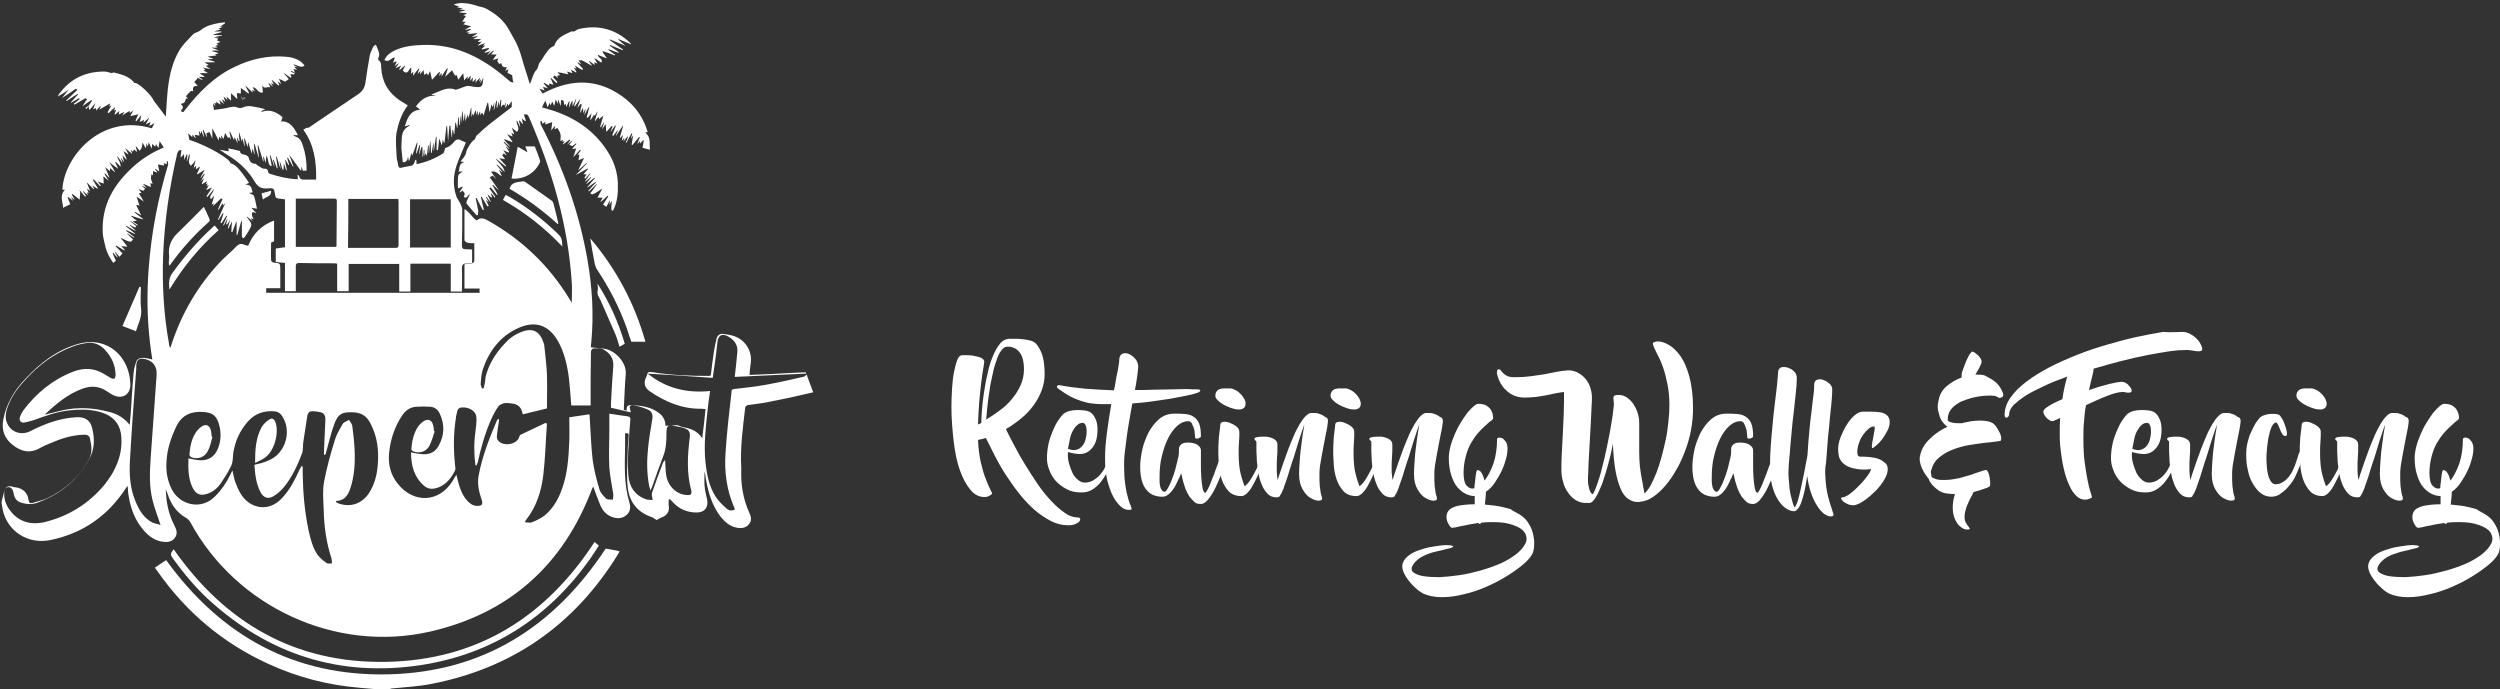 <?xml version="1.0" encoding="utf-8"?>
<!-- Generator: Adobe Illustrator 24.3.0, SVG Export Plug-In . SVG Version: 6.00 Build 0)  -->
<svg version="1.0" id="Layer_1" xmlns="http://www.w3.org/2000/svg" xmlns:xlink="http://www.w3.org/1999/xlink" x="0px" y="0px"
	 viewBox="0 0 761.5 210" enable-background="new 0 0 761.5 210" xml:space="preserve">
<rect x="0" y="0" width="761.5" height="210" fill="#333333" stroke="none"/>
<g>
	<g>
		<path fill="none" d="M74,30.2c0-0.1,0-0.1,0-0.2l0,0C74,30.1,74,30.1,74,30.2L74,30.2z"/>
		<path fill="none" d="M73.8,30c0,0.1,0,0.1,0,0.2l0,0C73.8,30.2,73.8,30.1,73.8,30L73.8,30z"/>
		<path fill="none" d="M73.5,29.4C73.5,29.4,73.5,29.4,73.5,29.4c0,0.1,0.1,0.3,0.1,0.4l0,0C73.6,29.7,73.5,29.5,73.5,29.4z"/>
		<path fill="none" d="M74.1,29.5c-0.1,0-0.2-0.1-0.3-0.1C74,29.5,74.1,29.5,74.1,29.5L74.1,29.5z"/>
		<path fill="none" d="M74.1,29.6L74.1,29.6c0,0.1-0.1,0.3-0.1,0.4c0,0,0,0,0,0C74.1,29.9,74.1,29.7,74.1,29.6z"/>
		<path fill="none" d="M74.2,30L74.2,30c0.1,0,0.1,0,0.2,0l0,0C74.4,30,74.3,30,74.2,30z"/>
		<path fill="none" d="M74.5,30c0-0.1,0-0.3,0-0.4c0,0,0,0,0,0C74.5,29.7,74.5,29.8,74.5,30L74.5,30z"/>
		<path fill="none" d="M73.6,29.8L73.6,29.8c0,0.1,0,0.1,0,0.2c0,0,0,0,0,0c0,0,0,0,0,0C73.6,29.9,73.6,29.9,73.6,29.8z"/>
		<polygon fill="none" points="74.2,30.2 74.2,30.2 74.2,30.2 		"/>
		<path fill="#FFFFFF" d="M27.6,31.7c0.1,0,0.1-0.1,0.2-0.1c0,0,0,0,0,0C27.7,31.6,27.7,31.7,27.6,31.7z"/>
		<polygon fill="#FFFFFF" points="73.5,29.3 73.5,29.3 73.5,29.3 		"/>
		<polygon fill="#FFFFFF" points="73.5,29.3 73.5,29.3 73.5,29.3 73.5,29.3 		"/>
		<path fill="#FFFFFF" d="M227,124.1c0-0.3,0.5-0.6,0.7-0.7c2-0.3,4.1-0.5,6.1-0.9c4.7-0.9,9.3-1.9,13.9-3l-2-5.4l-0.7,0.6
			c-3.9,0.9-7.8,1.8-11.7,2.5c-3.2,0.6-6.5,0.9-9.7,1.3c-0.1,0-0.3,0.1-0.7,0.2c-0.7,6.3-1.5,12.7-1.9,19.2
			c-0.4,5.7,0.3,11.4,2.7,16.8c0.1,0.1,0.1,0.3,0.1,0.5c-0.9,0.5-1.8,0.3-2.5-0.3c-1.2-1.1-2.4-2.2-3.3-3.6c-2-3.1-2.7-6.7-3.1-10.3
			c-0.6-5.6,0.1-11.1,0.7-16.7c0.2-1.7,0.4-3.4,0.7-5.2c-7.1,0.7-13.4-0.8-19-5.3c6.7,0.4,13.1,0.8,19.8,1.3
			c0.5-3.8,1.1-7.2,1.4-10.7c0.2-2.2,1.3-3,3.3-1.9c1.8,1,3,2.5,2.8,4.7c-0.2,2.4-0.5,4.9-0.8,7.6c7.3-0.3,14.5-0.7,21.8-1l-0.2-0.4
			c-3.3,0.1-6.7,0.3-10,0.5c-2.3,0.1-4.7,0.2-7.1,0.3c0.1-1.4,0.2-2.6,0.4-3.8c0.2-2.1-0.3-4-1.7-5.7c-1.8-2.2-4.2-2.7-6.8-3
			c-0.9-0.1-1.6,0.4-1.9,1.3c-0.3,1.3-0.6,2.5-0.8,3.8c-0.4,2.5-0.7,5-1,7.6c-0.3,0-0.5,0.1-0.7,0.1c-5.6,0-11.2-0.2-16.8-1.1
			c-1.6-0.2-1.6-0.3-2.1,1.3c0,0.1-0.1,0.1-0.1,0.2c-0.8,1.7-0.5,3.1,1,4.2c4.8,3.3,9.9,5.5,15.9,5.4c0.4,0,0.7,0.1,1.2,0.1
			c-0.3,3-0.6,5.8-1,8.9c-1.5-2.3-3.6-3-5.9-3.4c-0.5-0.1-1.1-0.4-1.6-0.6c-1.2,0.1-2.4,0.1-3.7,0.2c0-1.4-0.5-2.6-1.6-3.6
			c-2.6-2.2-5.8-2.6-9.1-2.7c-0.8,0-1.2,0.5-1.1,1.3c0,0.1-0.1,0.2-0.1,0.4c-0.3-0.1-0.6-0.2-0.8-0.3c0.2-3.7,0.3-7.3,0.6-10.9
			c0.3-3.4-3.2-7.3-6.7-7.7c-1.3-0.1-2.5-0.3-3.9-0.4c0-0.5,0-1,0.1-1.5c0.8-8.5,0.3-17-1.2-25.4c-2.5-14.3-7.4-27.9-14.1-40.8
			c-0.2-0.3-0.2-0.7-0.2-1.1c0-0.1,0.2-0.1,0.4-0.2c0.1,0.3,0.1,0.6,0.2,0.9c0.3-0.2,0.6-0.4,0.9-0.6c0,0.4,0,0.7,0,0.8
			c0.6-0.2,1.2-0.4,2.1-0.7c-0.1,0.9-0.2,1.6-0.3,2.6c0.4-0.6,0.7-1,1.1-1.4c0,0,0.1,0.1,0.1,0.1c-0.1,0.2-0.1,0.5-0.2,0.9
			c0.4-0.2,0.7-0.4,0.9-0.4c0.3,0.6,0.8,1.2,0.9,1.8c0.2,0.7,0,1.4,0,2.2c0.3-0.2,0.5-0.3,0.8-0.4c-0.1,0.3-0.2,0.5-0.2,0.6
			c0.2-0.1,0.3-0.1,0.7-0.2c-0.3,0.4-0.4,0.6-0.6,0.9c0,0,0.1,0.1,0.1,0.1c0.7-0.5,1.3-1,2-1.5c0.1,0.1,0.1,0.1,0.2,0.2
			c-0.3,0.4-0.5,0.8-1,1.4c0.7-0.5,1.1-0.9,1.5-1.3c0,0,0.1,0.1,0.1,0.1c-0.3,0.4-0.7,0.9-0.9,1.2c0.3,0.1,0.6,0.3,1,0.4
			c0.2-0.2,0.6-0.5,1-0.8c0.1,0,0.1,0.1,0.2,0.1c-0.5,0.6-1,1.1-1.3,1.6c0.3,0,0.7-0.1,1.2-0.2c-0.3,1-0.6,1.8-0.9,2.7
			c0.8-0.8,1.4-1.6,2.1-2.3c0.1,0.1,0.2,0.1,0.2,0.2c-0.3,0.5-0.7,0.9-1.1,1.5c0.3-0.1,0.5-0.2,0.7-0.3c-0.1,0.6-0.2,1.2-0.3,1.8
			c0.6-0.2,1.2-0.5,1.7-0.7c-0.5,1.1-1.1,2.3-1.8,3.8c1-0.9,1.8-1.6,2.6-2.3c0,0,0.1,0.1,0.1,0.1c-1.1,1.2-2.1,2.3-3.4,3.6
			c1.4-0.8,2.5-1.4,3.6-2c0,0.1,0.1,0.1,0.1,0.2c-0.4,0.5-0.9,1-1.4,1.6c0.4,0,0.7,0,1,0c-0.3,0.4-0.5,0.8-0.7,1.1
			c0.1,0.1,0.2,0.2,0.3,0.2c0.5-0.5,0.9-1.1,1.4-1.6c0,0,0.1,0,0.1,0.1c-0.5,0.8-1,1.5-1.6,2.3c0,0,0.1,0.1,0.1,0.1
			c0.6-0.5,1.2-0.9,1.7-1.4c0,0,0.1,0.1,0.1,0.1c-0.5,0.6-1,1.3-1.5,1.9c0,0,0.1,0.1,0.1,0.1c0.8-0.6,1.6-1.3,2.4-1.9
			c0,0.1,0.1,0.1,0.1,0.2c-0.8,0.9-1.6,1.8-2.3,2.7c0,0,0.1,0.1,0.1,0.1c0.8-0.6,1.6-1.1,2.4-1.7c0,0.1,0.1,0.1,0.1,0.2
			c-0.8,0.8-1.5,1.7-2.3,2.5c0.1,0.1,0.1,0.1,0.2,0.2c0.8-0.7,1.5-1.5,2.3-2.2c0,0,0.1,0.1,0.1,0.1c-0.7,0.9-1.3,1.8-2,2.7
			c0.7,0.5,0.7,0.5,3.7-1.5c-0.5,0.9-1,1.8-1.5,2.8c0.6,0,1.1,0,1.6,0c-0.2,0.4-0.5,0.8-0.7,1.2c0,0,0.1,0.1,0.1,0.1
			c0.7-0.6,1.4-1.2,2.1-1.9c0.1,0.1,0.1,0.1,0.2,0.2c-0.5,0.8-1.1,1.7-1.6,2.5c0.4,0.3,0.7,0.5,1,0.7c0.4-0.7,0.7-1.3,1-1.9
			c0,0,0.1,0,0.1,0.1c-0.1,0.3-0.1,0.6-0.2,1.2c0.3-0.5,0.5-0.8,0.8-1.3c-0.3,2.9-0.3,2.9,0.3,3.1c1.4-2.6,1.6-5.5,1.5-8.4
			c-0.1-2.9-0.9-5.7-2.3-8.3c-3.9-6.9-9.8-11.2-17.1-13.7c-1.2-0.4-2.4-0.7-3.7-1.1c0.3-0.7,0.6-1.3,1-2c0.3,0.7,0.5,1.3,0.7,2
			c0.3-0.6,0.4-0.9,0.6-1.4c0.1,0.3,0.2,0.5,0.3,0.8c0.2-0.4,0.3-0.7,0.5-1.2c0.3,0.6,0.4,0.9,0.6,1.4c0.2-0.7,0.3-1.2,0.5-2
			c0.3,0.6,0.4,1,0.6,1.4c0-0.4,0-0.8,0.1-1.4c0.3,0.8,0.5,1.3,0.8,2c0-0.7,0.1-1.2,0.1-1.8c1.2-0.1,0.7,0.9,1,1.5
			c0.2-0.2,0.3-0.3,0.4-0.4c0.1,0.3,0.1,0.6,0.2,1c0.3-0.7,0.6-1.2,0.8-1.7c0.1,0,0.1,0,0.2,0c-0.1,0.6-0.1,1.1-0.2,2
			c0.4-0.9,0.6-1.5,0.9-2.1c0.1,0,0.2,0,0.2,0.1c0,0.5,0,0.9,0,1.5c0.4-0.8,0.7-1.5,1-2.2c0,0,0.1,0,0.1,0.1c-0.2,0.7-0.4,1.3-0.6,2
			c0.1,0,0.1,0.1,0.2,0.1c0.5-0.7,1.1-1.5,1.7-2.3c-0.3,1-0.6,1.8-1,2.9c0.5-0.6,0.8-1,1.1-1.4c0.1,0.1,0.2,0.1,0.3,0.2
			c-0.2,0.8-0.4,1.6-0.5,2.5c0,0,0.1,0,0.1,0c0.2-0.4,0.5-0.8,0.8-1.5c0,0.7,0.1,1.1,0.1,1.7c0.3-0.6,0.4-1,0.6-1.3c0,0,0.1,0,0.1,0
			c-0.1,0.6-0.2,1.1-0.4,1.7c0,0,0.1,0,0.1,0c0.4-0.7,0.8-1.5,1.2-2.2c0.1,0,0.1,0,0.2,0.1c-0.3,1-0.5,1.9-0.8,2.9
			c0.1,0.1,0.2,0.1,0.3,0.2c0.4-0.4,0.7-0.8,1.2-1.4c-0.2,0.8-0.3,1.5-0.4,2.1c0.3-0.2,0.4-0.5,0.6-0.8c0.2-0.3,0.4-0.5,0.5-0.8
			c0.5,0.5,0.4-0.1,0.6-0.3c0.2-0.2,0.3-0.4,0.4-0.7c0,0,0.1,0,0.1,0.1c-0.3,0.9-0.5,1.8-0.8,2.7c0,0,0.1,0,0.1,0.1
			c0.3-0.4,0.6-0.9,1-1.3c0.1,0.2,0.1,0.4,0.2,0.7c0.5-0.4,0.9-0.8,1.3-1.1c-0.3,1.1-0.7,2.3-1,3.5c0.1,0,0.1,0,0.2,0.1
			c0.3-0.5,0.6-1,0.9-1.5c0,0,0.1,0,0.1,0.1c-0.2,0.6-0.4,1.2-0.6,1.8c0,0,0.1,0,0.1,0c0.3-0.4,0.6-0.8,1-1.4c0.1,1,0.1,1.7,0.2,2.4
			c0.5-0.6,1.1-1.2,1.6-1.8c0.1,0,0.2,0.1,0.3,0.1c-0.2,0.5-0.4,1.1-0.6,1.6c0,0,0.1,0,0.1,0c0.4-0.6,0.9-1.3,1.3-1.9
			c0.1,0,0.1,0.1,0.2,0.1c-0.4,1-0.7,1.9-1.1,2.9c0.1,0.1,0.2,0.1,0.3,0.2c0.4-0.6,0.9-1.1,1.3-1.7c0,0,0.1,0,0.1,0.1
			c-0.2,0.5-0.4,0.9-0.6,1.4c0,0,0.1,0,0.1,0.1c0.7-1,1.3-2,2-3c0,0,0.1,0,0.1,0.1c-0.3,1.2-0.7,2.3-1,3.5c0.1,0,0.1,0,0.2,0.1
			c0.2-0.2,0.4-0.5,0.8-0.9c-0.2,0.7-0.3,1.1-0.4,1.8c0.3-0.4,0.5-0.6,0.7-0.8c0,0,0.1,0,0.1,0.1c-0.1,0.3-0.2,0.6-0.3,0.8
			c0,0,0.1,0,0.1,0c0.4-0.5,0.7-0.9,1.1-1.4c0.1,0,0.1,0,0.2,0.1c-0.2,0.6-0.4,1.1-0.7,1.7c0.1,0,0.1,0.1,0.2,0.1
			c0.5-1,1-1.9,1.6-2.9c0.1,0,0.1,0.1,0.2,0.1c-0.1,0.5-0.3,0.9-0.4,1.4c0,0,0.1,0,0.1,0c0.2-0.3,0.4-0.6,0.6-0.9
			c-0.2,1-0.4,2-0.5,2.9c0.1,0,0.2,0.1,0.2,0.1c0.7-0.8,1.4-1.6,2.1-2.5c0.1,0,0.1,0.1,0.2,0.1c-0.2,0.6-0.5,1.3-0.8,2.1
			c0.4-0.4,0.6-0.6,0.9-1c0,0.4,0,0.6-0.1,0.9c0.4-0.4,0.7-0.7,1-1.1c0.1,0,0.1,0.1,0.2,0.1c-0.1,0.7-0.2,1.4-0.4,2.2
			c0.7,0.2,1.4,0.4,2.3,0.6c-0.3-1.9,0.4-3.9-1.5-5.2c0.3-0.1,0.5-0.1,0.8-0.2c-1.6-5.3-4.8-9.2-9.5-12c-7.5-4.5-15-3.7-22.5,0.3
			c-0.3-0.5-0.6-0.9-1-1.5c0.7,0.2,1.1,0.4,1.6,0.6c-0.2-0.4-0.3-0.7-0.5-1.1c0.5,0.1,1,0.2,1.5,0.4c-0.5-0.6-0.9-1-1.3-1.5
			c0-0.1,0.1-0.1,0.1-0.2c0.5,0.3,1.1,0.6,1.6,0.9c0-0.3,0-0.5,0-0.7c0.5,0.2,0.9,0.3,1.3,0.4c-0.3-0.7-0.6-1.4-0.9-2
			c0,0,0.1-0.1,0.1-0.1c0.6,0.5,1.1,1.1,1.7,1.6c0.1-0.1,0.2-0.2,0.3-0.3c-0.4-0.5-0.9-1-1.3-1.5c0.1-0.2,0.2-0.3,0.4-0.5
			c0.3,0.2,0.7,0.4,1,0.7c0,0,0-0.1,0.1-0.1c-0.1-0.2-0.2-0.3-0.4-0.5c0.3-0.1,0.6-0.1,1-0.2c-0.3-0.3-0.5-0.6-0.8-0.9
			c1.1,0.1,2.1,0.4,3.1,0.6c0.1,0,0.1,0,0.2,0c-0.1-0.2-0.2-0.4-0.4-0.8c0.7,0.2,1.2,0.3,1.7,0.5c-0.2-0.4-0.3-0.7-0.5-1.1
			c0.7,0.4,1.1,0.6,1.6,0.9c0-0.1,0.1-0.1,0.1-0.2c-0.2-0.4-0.5-0.8-0.9-1.3c0.4,0.2,0.6,0.2,0.9,0.3c-0.2-0.3-0.3-0.6-0.5-0.9
			c0.5,0.2,0.8,0.5,1.2,0.7c0.3,0.2,0.7,0.4,1.1,0.6c0.1-0.1,0.1-0.2,0.2-0.3c-0.6-0.6-1.1-1.2-1.7-1.9c0.1,0,0.1-0.1,0.2-0.1
			c0.2,0.2,0.5,0.3,1,0.6c-0.4-0.5-0.6-0.8-0.9-1.2c0.2,0,0.4,0,0.6,0c0.2,0,0.3-0.1,0.5,0c1,0.5,1.9,1,2.9,1.6c0,0,0-0.1,0.1-0.1
			c-0.3-0.4-0.6-0.8-0.9-1.2c0.1,0,0.1-0.1,0.2-0.1c0.5,0.4,1,0.8,1.6,1.2c-0.1-0.3-0.1-0.5-0.2-0.8c0.4,0.1,0.6,0.2,1,0.4
			c-0.4-0.6-0.6-1.1-0.9-1.5c0.1,0,0.1-0.1,0.2-0.1c0.6,0.4,1.2,0.8,1.9,1.3c0.6-1.3-1.1-1.4-1.1-2.4c1,0.4,1.9,0.8,2.8,1.1
			c-0.4-0.6-0.9-1.3-1.4-2c0.1-0.1,0.1-0.1,0.2-0.2c1.2,0.4,2.4,0.8,3.6,1.3c0-0.1,0.1-0.1,0.1-0.2c-0.7-0.5-1.4-1-2.1-1.5
			c0-0.1,0.1-0.1,0.1-0.2c1,0.4,2,0.7,3,1.1c0-0.1,0-0.1,0.1-0.2c-0.9-0.7-1.9-1.3-2.8-2c0-0.1,0.1-0.1,0.1-0.2
			c1.3,0.5,2.6,1.1,3.9,1.6c0-0.1,0.1-0.1,0.1-0.2c-1.4-1-2.8-1.9-4.1-2.9c0-0.1,0.1-0.2,0.1-0.2c1.6,0.7,3.2,1.3,4.8,2
			c-0.8-0.7-1.6-1.3-2.3-2c0,0,0-0.1,0.1-0.1c1.3,0.5,2.5,1.1,3.8,1.6c0,0,0-0.1,0-0.1c-0.1-0.1-0.1-0.2-0.2-0.3
			c-4.4-4.2-9.6-5.6-15.5-4.3c-0.6,0.1-1.1,0.5-1.6,0.8c-0.3,0-0.7-0.1-0.9,0c-2,1-4.3,1.7-5.1,4.2c0,0.1-0.1,0.1-0.1,0.2
			c-1.3,0.4-2,1.5-2.7,2.5c-0.6,0.8-1,1.7-1.6,2.4c-0.6,0.7-0.4,1.6-1.1,2.4c-0.9,0.9-1.2,2.4-1.7,3.6c-0.1,0.2-0.2,0.5-0.3,0.7
			c-0.6-1.9-1.2-3.8-1.8-5.7c-0.6-1.9-1-3.8-1.8-5.6c-0.7-1.8-1.8-3.4-2.7-5.1c-1.5-2.9-3.9-4.8-6.7-6.4c-0.8-0.5-1.8-0.7-2.7-0.9
			c-0.8-0.3-1.7-0.5-2.5-0.7c-1.7-0.3-3.3-0.5-5,0.2c0.5,0.2,1,0.4,1.7,0.6c-0.4,0.1-0.5,0.2-0.8,0.2c0.6,0.1,1.1,0.2,1.9,0.4
			c-0.6,0.1-0.9,0.2-1.2,0.2c0.6,0.1,1.3,0.2,1.9,0.3c0,0,0,0.1,0,0.1c-0.6,0.1-1.2,0.3-1.7,0.4c0,0.1,0,0.1,0,0.2
			c0.7,0.1,1.4,0.1,2.1,0.2c0,0.1,0,0.1,0,0.2c-0.3,0.1-0.6,0.3-1,0.4c0.3,0.1,0.5,0.2,0.8,0.3c-0.4,0.6-0.8,1.2-1.1,1.7
			c0.2,0,0.6,0,1.1,0.1c-0.3,0.3-0.5,0.4-0.8,0.7c0.9,0.2,1.6,0.4,2.4,0.6c-0.7,0.4-1.2,0.7-1.8,1c0,0,0,0.1,0,0.1
			c0.6-0.1,1.1-0.2,1.7-0.3c0,0.1,0.1,0.1,0.1,0.2c-0.4,0.2-0.9,0.5-1.5,0.8c0.4,0.1,0.7,0.1,1.1,0.1c-0.2,0.2-0.4,0.3-0.6,0.5
			c0.9-0.1,1.8-0.2,2.7-0.3c0,0.1,0,0.1,0.1,0.2c-0.5,0.3-1,0.6-1.5,0.9c0,0,0,0.1,0,0.1c0.5-0.1,1.1-0.2,1.6-0.3c0,0.1,0,0.1,0,0.2
			c-0.4,0.2-0.9,0.5-1.3,0.7c0.8,0,1.6,0,2.5,0c-0.4,0.3-0.7,0.5-1,0.7c0.1,0.1,0.1,0.2,0.2,0.2c0.3,0,0.6-0.1,1-0.1
			c-0.5,0.4-0.8,0.8-1.2,1.1c0,0,0,0.1,0.1,0.1c0.6-0.2,1.2-0.5,2.1-0.8c-0.4,0.4-0.5,0.6-0.7,0.8c0.3,0,0.4,0,0.8-0.1
			c-0.5,0.4-0.8,0.8-1.2,1.1c0,0.1,0.1,0.1,0.1,0.2c0.7-0.2,1.3-0.3,2-0.5c0.1,0.1,0.1,0.2,0.2,0.3c-0.5,0.3-0.9,0.7-1.4,1
			c0,0.1,0.1,0.1,0.1,0.2c0.5-0.1,1-0.3,1.7-0.5c-0.4,0.5-0.7,0.8-0.9,1c0,0,0.1,0.1,0.1,0.1c0.6-0.4,1.1-0.9,1.7-1.3
			c0,0.1,0.1,0.1,0.1,0.2c-0.3,0.3-0.5,0.6-0.8,1c0.6,0,1.1,0,1.7,0c-0.4,0.5-0.7,1-1.2,1.7c0.7-0.2,1.1-0.3,1.7-0.5
			c-0.2,0.5-0.3,0.7-0.4,1c0.1,0,0.2-0.1,0.2-0.1c0.1,0.2,0.3,0.5,0.4,0.8c0.2-0.1,0.5-0.2,0.7-0.2c0.2,0.4,0.2,0.8,0.5,1
			c0.3,0.2,0.8,0.2,1.2,0.2c-0.1,0.3-0.3,0.6-0.5,1.1c0.4-0.2,0.7-0.4,1-0.5c-0.1,0.4-0.4,1-0.3,1.1c0.5,0.3,1,0.5,1.4,0.7
			c0.1,0.5,0.1,1,0.2,1.5c0,0.3,0.2,0.5,0.3,0.7c-0.3,0-0.7,0-0.9-0.1c-1-0.8-2-1.7-3-2.5c-7-5.6-14.7-9.1-23.8-8.8
			c-3,0.1-6,0.4-8.8,1.8c-1.2,0.6-2.3,1.4-2.9,2.8c1.4,0.9,2.1-0.8,3.2-0.8c-0.2,0.6-0.4,1.1-0.6,1.7c0.3-0.2,0.6-0.4,0.9-0.5
			c0.1,0.1,0.1,0.1,0.2,0.2c-0.2,0.4-0.3,0.7-0.6,1.3c0.5-0.4,0.8-0.6,1.1-0.9c0,0,0.1,0.1,0.1,0.1c-0.2,0.4-0.5,0.8-0.9,1.4
			c0.7-0.3,1.1-0.5,1.7-0.8c-0.3,0.5-0.4,0.8-0.6,1.1c0.1,0.1,0.1,0.1,0.2,0.2c0.5-0.4,1-0.9,1.5-1.3c0,0,0.1,0.1,0.1,0.1
			c-0.3,0.5-0.5,1-0.7,1.4c1.3,1.4,1.7,0.1,2.3-0.8c0.1,0,0.2,0.1,0.3,0.1c0,0.6-0.1,1.1-0.1,1.7c0.2-0.2,0.4-0.4,0.7-0.6
			c0,0.4-0.1,0.7-0.1,1.2c0.7-0.9,1.2-1.6,1.8-2.3c0,0,0.1,0.1,0.1,0.1c-0.2,0.5-0.3,1-0.5,1.7c0.3-0.4,0.5-0.6,0.9-1
			c-0.1,0.4-0.1,0.7-0.1,1.1c0.4-0.6,0.7-1,1-1.4c0.1,0.5,0.1,1,0.2,1.5c0.4-0.2,0.6-0.3,0.8-0.5c0.1,0.2,0.2,0.4,0.4,0.7
			c0.2-0.6,0.4-1,0.6-1.3c0.2,0.7,0.3,1.5,0.6,2.6c0.9-0.9,1.5-1.6,2.2-2.4c0.1,0.1,0.1,0.1,0.2,0.2c-0.1,0.3-0.1,0.6-0.2,0.8
			c0.1,0.1,0.2,0.1,0.2,0.2c0.1-0.3,0.2-0.5,0.3-0.8c0.1,0,0.1,0.1,0.2,0.1c0,0.2,0,0.5,0,0.9c0.6-0.9,1.1-1.7,1.7-2.5
			c0.1,0,0.1,0,0.2,0.1c-0.2,0.8-0.5,1.5-0.8,2.5c0.8-0.8,1.5-1.4,2.1-2c0.3,0.6,0.6,1.1,0.9,1.6c0.1,0,0.2,0,0.3,0
			c0.1-0.1,0.1-0.1,0.2-0.2c0,0.1,0,0.2,0.1,0.3c0,0,0,0,0,0c0.1,0.4,0.3,0.8,0.4,1.2c0.5-0.6,0.9-1.2,1.5-2
			c0.1,0.9,0.2,1.5,0.3,2.2c0.5-0.5,0.7-0.9,1.1-1.3c0,0.4-0.1,0.6-0.1,1c0.3-0.4,0.6-0.7,1-1.2c-0.1,0.6-0.1,1-0.2,1.7
			c0.3-0.4,0.5-0.7,0.9-1.1c-0.1,0.6-0.1,0.9-0.2,1.2c0.1,0,0.1,0.1,0.2,0.1c0.3-0.3,0.5-0.6,0.9-1c-0.1,0.5-0.1,0.8-0.2,1.3
			c0.5-0.6,0.9-1,1.5-1.6c-0.2,0.5-0.3,0.9-0.4,1.3c0.2-0.3,0.3-0.4,0.6-0.8c-0.1,0.6-0.1,0.8-0.2,1.3c0.3-0.6,0.6-1,0.9-1.7
			c0,0.3,0,0.4,0,0.5c0,0.1-0.1,0.3-0.1,0.4c0,1.7-0.5,2.1-2.2,1.9c-0.4,0-0.8-0.1-1.2-0.2c-0.5,0-1-0.2-1.5-0.1
			c-1.1,0.3-2.1,0.8-3.2,1.1c-0.2,0.1-0.4,0-0.6-0.1c-2.6-0.8-4.6,0.8-7.1,1.6c0.8,0.2,1.2,0.3,1.6,0.4c-2.8-0.3-4.7,1.2-6.2,3.2
			c0.4,0.3,0.7,0.5,1.3,1c-3.2,0.3-3.9,2.7-4.7,5.1c0.5-0.1,0.9-0.2,1.3-0.4c0.1,0.1,0.1,0.1,0.2,0.2c-1.6,0.7-2.3,2-2.4,3.6
			c0,1.2-0.2,2.3-0.1,3.5c0.1,1.4,0.3,2.8,0.4,4c1.4,0.1,1.4-0.9,1.6-1.7c0.1,0.4,0.1,0.8,0.2,1.2c0.1,0,0.1,0,0.2,0
			c0.2-0.7,0.4-1.4,0.6-2.3c0.1,0.4,0.2,0.5,0.3,0.8c0.5-1.4,0.9-2.6,1.4-3.9c0.1,0,0.1,0,0.2,0c-0.2,1.1-0.3,2.2-0.5,3.2
			c0.1,0,0.1,0,0.2,0c0.3-0.8,0.6-1.7,0.9-2.5c0.1,0,0.1,0,0.2,0c-0.1,0.9-0.2,1.9-0.4,2.8c0,0,0.1,0,0.1,0c0.2-0.7,0.5-1.5,0.7-2.2
			c0.1,0,0.2,0,0.3,0c0,1,0,1.9,0,2.9c0.1,0,0.2,0,0.2,0c0.1-0.7,0.1-1.3,0.2-2c0.1,0,0.1,0,0.2,0c0,0.5,0,1.1,0,1.9
			c0.2-0.5,0.2-0.6,0.3-0.9c0.1,0.3,0.2,0.4,0.4,0.8c0.2-1.2,0.3-2.2,0.4-3.2c0.1,0,0.1,0,0.2,0c0,0.8,0,1.5,0,2.3c0,0,0.1,0,0.1,0
			c0.1-1.2,0.2-2.3,0.3-3.5c0,0,0.1,0,0.1,0c0.1,1.2,0.2,2.4,0.2,3.5c0.1,0,0.2,0,0.2,0c0.2-1,0.3-2,0.5-3c0,0,0.1,0,0.1,0
			c0,0.8,0,1.5,0,2.3c0,0,0.1,0,0.1,0c0.2-1.4,0.4-2.8,0.6-4.2c0.1,0,0.1,0,0.2,0c0,1.3,0,2.6,0,4c0.1,0,0.3,0,0.4,0.1
			c0.1-1.1,0.3-2.2,0.4-3.6c0.3,0.8,0.5,1.4,0.8,2.1c0.1-0.7,0.2-1.1,0.3-1.8c0.2,0.5,0.2,0.8,0.3,1c0.1,0,0.1,0,0.2,0
			c0.2-1.7,0.4-3.4,0.6-5.1c0.1,0,0.1,0,0.2,0c0.1,1.5,0.2,3,0.3,4.7c0.1-1.7,0.3-3.3,0.4-4.8c0.1,0,0.2,0,0.3,0
			c0.1,1.2,0.2,2.4,0.4,3.5c0,0,0.1,0,0.1,0c0-0.7,0.1-1.4,0.1-2.2c0.1,0,0.2,0,0.2,0c0.1,0.4,0.2,0.9,0.3,1.3c0,0,0.1,0,0.1,0
			c0.1-1.2,0.2-2.3,0.3-3.5c0.1,0,0.1,0,0.2,0c0.1,0.5,0.2,1.1,0.4,1.8c0.1-1.3,0.2-2.3,0.3-3.4c0.1,0,0.1,0,0.2,0
			c0,0.8,0.1,1.6,0.1,2.3c0.1,0,0.1,0,0.2,0c0.1-0.9,0.1-1.8,0.2-2.7c0,0,0.1,0,0.1,0c0,0.7,0.1,1.5,0.1,2.2c0,0,0,0,0,0
			c0.1-1.2,0.2-2.5,0.3-3.7c0,0,0.1,0,0.1,0c0.1,1,0.2,1.9,0.3,2.9c0,0,0.1,0,0.1,0c0.1-0.7,0.2-1.5,0.3-2.2c0,0,0.1,0,0.1,0
			c0,0.7,0.1,1.4,0.1,2.4c0.3-0.8,0.4-1.4,0.7-2.1c0.1,0.5,0.2,0.8,0.2,1.2c0.3-1.2,0.6-2.3,0.8-3.3c0,0,0.1,0,0.1,0
			c0,0.9,0,1.9,0,2.9c0.1-0.4,0.2-0.7,0.4-1.1c0.1,0.3,0.2,0.5,0.2,0.7c0.2-0.6,0.4-1.1,0.6-1.6c0.1,0,0.1,0,0.2,0.1
			c0,0.4,0,0.8,0,1.3c0.2-0.5,0.3-0.8,0.4-1.2c0,0,0.1,0,0.1,0c0,0.4,0.1,0.8,0.1,1.4c0.3-0.6,0.4-0.9,0.6-1.3c0,0,0.1,0,0.1,0
			c0,0.3,0,0.7-0.1,1.1c0.3-0.3,0.4-0.5,0.7-0.8c0.1,0.3,0.2,0.5,0.4,0.9c0.4-1.4,0.8-2.7,1.2-3.9c0.1,0,0.1,0,0.2,0
			c0.1,0.9,0.3,1.8,0.4,2.7c0,0,0.1,0,0.1,0c0.2-0.7,0.3-1.4,0.5-2.2c0.2,0.3,0.3,0.6,0.4,0.9c0.2-0.5,0.3-0.9,0.4-1.3
			c0,0,0.1,0,0.1,0c-0.1,0.7-0.1,1.4-0.2,2.1c0,0,0.1,0,0.1,0c0.2-0.9,0.5-1.9,0.7-2.8c0.1,0,0.1,0,0.2,0c0,0.7-0.1,1.4-0.1,2.1
			c0.1,0,0.1,0,0.2,0c0.1-0.6,0.3-1.2,0.4-1.8c0,0,0.1,0,0.1,0c0,0.4,0.1,0.8,0.1,1.5c0.2-0.9,0.3-1.5,0.4-2.1c0.1,0,0.1,0,0.2,0
			c0,0.8-0.1,1.6-0.1,2.3c0.1-0.1,0.2-0.2,0.2-0.3c0.4-0.6,0.6-0.7,0.8-0.2c0.2-0.3,0.3-0.6,0.4-0.9c0,0,0.1,0,0.1,0
			c-0.1,0.5-0.1,0.9-0.2,1.4c0.1,0,0.1,0,0.2,0.1c0.2-0.4,0.3-0.7,0.5-1.2c0.1,0.2,0.2,0.4,0.3,0.6c0.3-0.4,0.6-0.8,1-1.4
			c0,0.8,0,1.4,0,1.8c-2.2,1.7-4.4,3.4-6.6,5.1c-1.4,1.1-2.8,2.4-4.1,3.6c-0.2,0.2-0.3,0.6-0.5,1.1c-0.2,0.2-0.6,0.4-0.9,0.8
			c-0.6,0.7-1.1,1.5-1.5,2.3c-0.3,0.6-0.3,1.3-0.6,1.8c-0.3,0.6-0.8,1.1-1.4,1.9c0.7,0.1,0.9,0.1,1.2,0.2c-1.7,0.3-1.4,1.7-1.8,2.9
			c0.5,0,1-0.1,1.3-0.1c-0.5,0.4-1.3,0.8-1.4,1.3c-0.2,1.2-0.1,2.5-0.1,3.9c0.6-0.2,1-0.4,1.6-0.6c-0.4,0.7-0.8,1.2-1.1,1.7
			c0.1,0,0.1,0.1,0.2,0.1c0.2-0.2,0.5-0.4,0.7-0.5c0.8,0.8,0.8,0.8,0.4,1.9c1,0.7,1.1-0.6,1.9-0.8c-0.4,0.8-0.7,1.3-1,2
			c-0.1,0.3-0.2,0.7,0,0.9c1,1.2,2,2.4,3,3.5c0.1,0,0.2-0.1,0.4-0.1c0-0.4,0.1-0.8,0.1-1.2c-0.2-1.3-0.5-2.6-0.8-3.9
			c0.1,0,0.2,0,0.3-0.1c0.6,1.2,1.2,2.5,1.9,3.7c0.1,0,0.2-0.1,0.3-0.1c-0.3-1.3-0.6-2.6-0.9-3.9c0.1,0,0.1,0,0.2-0.1
			c0.6,1,1.2,2,1.8,3c0.1-0.1,0.2-0.1,0.4-0.2c-0.3-0.5-0.5-1.1-0.9-1.8c0.4,0.3,0.6,0.5,0.9,0.7c-0.4-0.7-0.6-1.1-0.9-1.5
			c0.1,0,0.1-0.1,0.2-0.1c0.4,0.5,0.8,1,1.2,1.5c0,0,0.1-0.1,0.1-0.1c-0.3-0.7-0.6-1.3-1-2.2c0.6,0.5,0.9,0.7,1.2,1
			c0.1-0.1,0.1-0.1,0.2-0.2c-0.1-0.3-0.3-0.7-0.4-1c0,0,0.1-0.1,0.1-0.1c0.4,0.4,0.8,0.8,1.1,1.3c0.1-0.1,0.1-0.1,0.2-0.2
			c-0.6-0.9-1.2-1.7-1.8-2.6c0.1-0.1,0.3-0.2,0.4-0.3c0.6,0.8,1.3,1.5,1.9,2.3c0.1-0.1,0.2-0.1,0.2-0.2c-0.5-0.9-1.1-1.9-1.6-2.8
			c0.1,0,0.1-0.1,0.2-0.1c0.6,0.6,1.2,1.2,1.8,1.7c-0.9-1.3-1.9-2.7-2.8-4c0.3-0.2,0.5-0.3,0.9-0.5c0.4,0.4,0.9,0.9,1.1,1.1
			c-0.4-0.6-1-1.4-1.6-2.3c1.6-0.4,2.2,0.9,3.3,1.4c-0.3-0.6-0.6-1.3-0.9-2c0.4,0.3,0.7,0.5,1,0.8c0,0,0-0.1,0.1-0.1
			c-0.6-0.7-1.2-1.4-1.8-2.1c0.1,0,0.1-0.1,0.2-0.1c0.8,0.7,1.6,1.5,2.3,2.2c-0.2-0.8-0.6-1.5-1.1-2.1c-0.5-0.6-1.1-1.2-1.6-1.8
			c0,0,0.1-0.1,0.1-0.1c0.9,0.8,1.9,1.5,2.8,2.3c0.1-0.1,0.1-0.1,0.2-0.2c-0.7-0.7-1.3-1.4-2.1-2.3c0.7,0.1,1.1,0.2,1.8,0.3
			c-0.5-0.6-0.7-0.9-0.9-1.2c0.2-0.2,0.3-0.4,0.5-0.6c0.2,0.2,0.4,0.4,0.7,0.6c0,0,0.1,0,0.1-0.1c-0.3-0.5-0.7-1-1-1.5
			c0.6,0.3,1.1,0.6,1.6,0.8c0.1-0.1,0.1-0.2,0.2-0.3c-0.3-0.5-0.6-0.9-0.9-1.4c0,0,0.1-0.1,0.1-0.1c0.3,0.2,0.6,0.5,0.8,0.7
			c0,0,0.1-0.1,0.1-0.1c-0.6-0.7-1.2-1.3-1.8-2c0.1,0,0.1-0.1,0.2-0.1c0.6,0.5,1.1,1,1.7,1.5c0,0,0-0.1,0.1-0.1
			c-0.6-0.7-1.2-1.4-1.8-2c0-0.1,0.1-0.1,0.1-0.2c0.8,0.3,1.5,0.6,2.3,0.9c0-0.1,0.1-0.1,0.1-0.2c-0.5-0.6-0.9-1.3-1.6-2.2
			c0.7,0.3,1.1,0.5,1.7,0.7c-0.2-0.5-0.3-0.7-0.4-1.1c0.3,0.2,0.5,0.2,0.9,0.4c-0.3-0.7-0.5-1.2-0.8-2c0.7,0.6,1.1,0.9,1.6,1.3
			c1.1-1.3-0.4-2.3-0.1-3.6c0.4,0.7,0.7,1.4,1,2c0,0,0.1,0,0.1,0c-0.1-0.6-0.3-1.2-0.4-1.8c0.1,0,0.1,0,0.2-0.1
			c0.3,0.4,0.6,0.7,0.9,1.1c0,0,0.1,0,0.1-0.1c-0.1-0.5-0.2-0.9-0.3-1.6c0.4,0.4,0.7,0.6,1,0.8c0.1,0,0.1-0.1,0.2-0.1
			c-0.2-0.6-0.4-1.3-0.6-1.9c1.1-0.1,1.1-0.1,1.6,0.9c7,16.2,11.9,32.9,13,50.5c0.1,1.9,0,3.8,0,5.9c-0.3-0.5-0.5-0.8-0.7-1.1
			c-6.2-10.2-14.6-18.2-25-24c-1.1-0.6-2.1-0.9-3.2,0c0,0-0.1,0-0.2,0c-1.3-0.9-2-2.5-3.6-3.4c0,3.3,0,6.4,0,9.5
			c0,0.2,0.5,0.6,0.8,0.7c0.7,0.2,1.4,0.2,2.2,0.2c0,1.9,0,3.7,0,5.4c0,0.3-0.4,0.7-0.7,0.7c-0.7,0.2-1.5,0.2-2.3,0.3
			c0,2.5,0,4.9,0,7.4c1.6,0,3.1,0,4.6,0c0,0.5,0,0.9,0,1.3c-21.7,0-43.4,0-65,0c0-0.5,0-0.9,0-1.4c1.4,0,2.8,0,4.3,0
			c0-2,0-3.8,0-5.6c0-2,0-2-2-2.2c-0.3,0-0.8-0.4-0.8-0.7c-0.1-1.8,0-3.6,0-5.4c0.4-0.2,0.7-0.3,0.9-0.4c0-2.2,0-4.2,0-6.3
			c-3.8,1.4-6.4,4-7.9,7.7c-0.5-0.2-0.8-0.2-1.1-0.3c-0.9-0.5-1.7-0.3-2.4,0.4c-1.6,1.7-3.4,3.1-5,4.8c-6.8,7.2-11.7,15.6-14.8,25
			c-0.1,0.4-0.3,0.8-0.4,1.2c-0.3-0.5-0.4-0.9-0.4-1.3c-1.6-8.8-2.1-17.7-1.8-26.6c0.4-10.6,1.9-21,4.3-31.3
			c0.2-0.8,0.6-1.1,1.3-1.1c-0.1,0.8-0.2,1.4-0.3,2.1c0.1,0,0.2,0,0.3,0c0.2-0.2,0.4-0.5,0.8-0.9c0,0.7,0,1.1,0,1.8
			c0.4-0.8,0.6-1.2,0.8-1.7c0.1,0,0.1,0,0.2,0.1c-0.1,0.7-0.1,1.3-0.2,2c0,0,0.1,0,0.1,0c0.2-0.8,0.5-1.5,0.7-2.3
			c0.5,1.2-0.9,2.5,0.5,3.7c0.5-0.5,0.9-1,1.4-1.7c-0.2,0.9-0.4,1.6-0.6,2.4c0.3-0.3,0.5-0.5,0.8-0.7c-0.1,0.5-0.1,0.8-0.1,1.1
			c0.4-0.3,0.8-0.6,1.1-0.8c0,0.1,0.1,0.1,0.1,0.2c-0.3,0.7-0.6,1.3-0.9,2c0.1,0,0.1,0.1,0.2,0.1c0.7-0.4,1.4-0.9,2-1.3
			c0,0,0.1,0.1,0.1,0.1c-0.4,0.7-0.8,1.4-1.2,2.2c0,0,0.1,0,0.1,0.1c0.3-0.4,0.7-0.9,1-1.3c0.1,0,0.1,0.1,0.2,0.1
			c-0.4,0.7-0.7,1.4-1.1,2c0,0,0.1,0.1,0.1,0.1c0.2-0.2,0.4-0.5,0.6-0.7c0,0,0.1,0.1,0.1,0.1c-0.2,0.5-0.4,0.9-0.6,1.4
			c0,0.1,0.1,0.1,0.1,0.2c0.5-0.3,1-0.6,1.5-0.9c-0.1,0.3-0.2,0.6-0.4,1c0.2-0.1,0.4-0.2,0.6-0.3c-0.1,0.3-0.2,0.5-0.4,0.8
			c0.2-0.1,0.4-0.2,0.7-0.3c-0.3,0.5-0.4,0.9-0.8,1.5c0.7-0.3,1.2-0.5,1.8-0.8c-0.6,1-1.1,1.9-1.7,2.7c0.1,0.1,0.2,0.1,0.3,0.2
			c0.7-0.8,1.4-1.7,2-2.5c-0.1,0.6-0.4,1.1-0.7,1.6c-0.3,0.5-0.8,0.9-0.2,1.6c0.3-0.4,0.6-0.7,1-1.1c-0.3,0.9-0.5,1.8-0.8,2.7
			c0.3-0.1,0.4-0.2,0.7-0.3c-0.2,0.4-0.3,0.8-0.4,0.9c0.8-0.8,1.7-1.6,2.6-2.5c0.1,0.1,0.2,0.2,0.4,0.3c-0.5,1-0.9,2-1.4,3.1
			c0.1,0,0.1,0.1,0.2,0.1c0.4-0.6,0.8-1.2,1.2-2c0.1,0.3,0.1,0.4,0.2,0.8c0.1-0.3,0.2-0.5,0.3-0.7c0.1,0.1,0.1,0.1,0.2,0.2
			c-0.7,1.6-1.4,3.1-2.1,4.7c0.1,0,0.1,0.1,0.2,0.1c0.4-0.7,0.9-1.4,1.3-2.1c0.1,0,0.1,0.1,0.2,0.1c-0.3,1-0.6,2-0.9,2.9
			c0.1,0,0.2,0.1,0.3,0.1c0.5-0.8,1-1.5,1.5-2.3c0.1,0,0.1,0.1,0.2,0.1c-0.4,0.9-0.8,1.9-1.2,2.8c0.1,0,0.2,0.1,0.2,0.1
			c0.3-0.7,0.7-1.3,1-2c0,0,0.1,0,0.1,0c-0.1,0.5-0.3,1.1-0.4,1.6c0.1,0,0.2,0.1,0.3,0.1c0.3-0.4,0.5-0.8,0.9-1.5
			c-0.3,1.1-0.5,1.9-0.7,2.7c0.1,0,0.1,0,0.2,0c0.4-0.8,0.8-1.6,1.1-2.2c-0.1,1-0.2,2.2-0.2,3.3c0.1,0,0.2,0,0.3,0
			c0.4-1.1,0.8-2.2,1.2-3.2c0,0,0.1,0,0.1,0.1c0,1.3,0,2.7,0,4c0.1,0,0.1,0,0.2,0c0.4-1.4,0.8-2.8,1.3-4.5c0.1,0.4,0.1,0.5,0.1,0.6
			c0,1.4,0,2.8,0,4.2c0,0.2,0.2,0.4,0.3,0.7c0.2-0.1,0.5-0.2,0.6-0.4c0.4-0.6,0.7-1.1,1.1-1.7c1.2-2.1,1.2-2.1-0.2-4
			c-0.1-0.1-0.2-0.3-0.3-0.4c0,0,0.1-0.1,0.1-0.1c0.5,0.4,1,0.8,1.7,1.4c-0.3-0.4-0.4-0.6-0.6-0.9c0.4,0.1,0.6,0.2,0.9,0.3
			c-0.7-1.1-0.7-2-0.2-2.2c0.2,0.1,0.5,0.2,1,0.3c-0.6-0.6-1-1-1.5-1.6c0.6,0.1,1,0.2,1.7,0.3c-0.3-1.4-0.5-2.7-0.9-3.9
			c-0.2-0.4-1-0.6-1.5-0.9c0.4-0.1,0.8-0.1,1.1-0.2c-0.5-2-0.7-2.2-2.2-2.4c0.4-0.2,0.7-0.3,1.1-0.5c-0.6-0.8-1.1-1.6-1.7-2.4
			c-1.1-1.4-2.1-3-4-3.6c0.1-1.1-6.4-5.1-12.5-7.1c-0.1-0.7-0.2-1.2-0.4-2c0.5,0.5,0.9,0.8,1.3,1.2c0-0.3,0-0.5,0.1-0.8
			c0.3,0.5,0.6,0.8,0.8,1.1c0,0,0.1-0.1,0.1-0.1c-0.1-0.3-0.2-0.7-0.2-0.9c0.5,0.1,0.9,0.1,1.4,0.2c-0.1-0.5-0.2-0.9-0.2-1.3
			c0,0,0.1,0,0.1,0c0.1,0.2,0.3,0.5,0.5,0.8c0-0.4,0.1-0.6,0.1-1c0.3,0.8,0.6,1.4,0.8,1.9c0,0,0.1,0,0.1-0.1c-0.1-0.7-0.3-1.3-0.4-2
			c0.1,0,0.1,0,0.2,0c0.3,0.7,0.7,1.4,1,2.1c0,0,0.1,0,0.1-0.1c-0.1-0.4-0.2-0.7-0.2-1c0.3-0.1,0.6-0.2,0.9-0.4
			c0.3,0.6,0.6,1.2,0.9,2.1c0-1.1,0-2,0-3.2c0.7,1.2,1.2,2.3,1.9,3.7c0.1-0.6,0.2-0.8,0.2-1.1c0.3,0.2,0.4,0.4,0.7,0.7
			c-0.1-0.4-0.1-0.7-0.2-1.2c0.4,0.6,0.7,0.9,0.8,1.2c0.1-0.5,0.3-1.1,0.5-1.9c0.4,0.7,0.6,1.1,0.9,1.6c0.1-0.2,0.2-0.3,0.3-0.4
			c0.1,0.2,0.3,0.4,0.6,0.8c-0.2-0.9-0.3-1.6-0.5-2.3c0.1,0,0.1,0,0.2-0.1c0.4,0.8,0.8,1.7,1.2,2.6c0.1-0.4,0.1-0.6,0.2-0.9
			c0.3,0.7,0.6,1.2,0.9,1.9c-0.1-0.7-0.1-1.2-0.2-1.7c0.1,0,0.1,0,0.2,0c0.1,0.3,0.2,0.7,0.4,1c0.1,0,0.1,0,0.2,0
			c-0.1-0.9-0.2-1.7-0.2-2.6c0,0,0.1,0,0.1,0c0.3,0.9,0.5,1.7,0.8,2.7c0.1-0.4,0.1-0.6,0.2-0.9c0.2,0.9,0.4,1.6,0.6,2.3
			c0,0,0.1,0,0.1,0c-0.1-0.8-0.1-1.5-0.2-2.3c0.1,0,0.1,0,0.2,0c0.3,0.8,0.5,1.7,0.8,2.5c0,0,0.1,0,0.1,0c0-0.4,0-0.9,0.1-1.3
			c0,0,0.1,0,0.1,0c0.3,1.1,0.6,2.2,1,3.3c0,0,0.1,0,0.1,0c0-0.4,0-0.9,0.1-1.3c0,0,0.1,0,0.1,0c0.2,0.5,0.3,1,0.5,1.6
			c0,0,0.1,0,0.1,0c-0.1-1-0.2-2-0.2-3.1c0.1,0,0.1,0,0.2,0c0.4,1.4,0.8,2.8,1.2,4.1c0,0,0.1,0,0.1,0c-0.1-1.2-0.3-2.4-0.4-3.7
			c0.1,0,0.2,0,0.2,0c0.5,1.6,1,3.3,1.5,4.9c0,0,0.1,0,0.1,0c0-0.5,0-0.9-0.1-1.4c0.1,0,0.1,0,0.2,0c0.2,0.6,0.3,1.2,0.5,1.9
			c0.1-0.9,0.2-1.5,0.3-2.3c0.7,1,0.3,2.5,1.3,3.2c0.1,0,0.2-0.1,0.3-0.1c-0.2-1.1-0.4-2.2-0.6-3.2c0.1,0,0.1,0,0.2,0
			c0.4,1.1,0.8,2.3,1.1,3.4c0,0,0.1,0,0.1,0c-0.1-0.7-0.3-1.4-0.4-2c0.1,0,0.1,0,0.2,0c0.3,0.9,0.7,1.7,1,2.6c0.1,0,0.2-0.1,0.2-0.1
			c-0.2-1.2-0.3-2.3-0.5-3.5c0.1,0,0.1,0,0.2,0c0.4,1.2,0.7,2.4,1.1,3.6c0,0,0.1,0,0.1,0c-0.1-0.7-0.2-1.4-0.3-2.1c0,0,0.1,0,0.1,0
			c0.3,0.8,0.5,1.6,0.8,2.5c0.1,0,0.2,0,0.3,0c0-0.6,0.1-1.2,0.1-1.9c0.3,0.8,0.5,1.5,0.7,2.1c0.1,0,0.2,0,0.2-0.1
			c-0.2-1-0.4-2-0.5-3c0,0,0.1,0,0.1-0.1c0.3,0.5,0.6,1.1,0.9,1.6c0.1,0,0.1,0,0.2-0.1c-0.2-0.7-0.4-1.4-0.6-2.1
			c0.1,0,0.1,0,0.2-0.1c0.5,0.9,1.1,1.8,1.6,2.8c0,0,0.1,0,0.1-0.1c-0.4-1.2-0.8-2.4-1.3-3.6c1.2,1.6,2.3,3.2,3.5,4.8
			c0,0,0.1,0.1,0.2,0.1c0-0.4,0-0.7,0-1.3c0.2,0.6,0.4,1,0.5,1.3c0.4,0,0.8,0,1.1,0c0.1-2.7-0.3-5.2-1.1-7.6
			c-0.4-1.3-0.9-2.4-2.3-2.8c-0.2-0.1-0.3-0.2-0.7-0.5c0.6,0.1,1,0.1,1.5,0.1c-1.2-2.3-2.5-4.4-5.2-4.2c0.2-0.4,0.4-0.9,0.5-1.3
			c-1.7-1.4-3.7-2.6-6.4-1.6c0-0.1,0-0.2,0-0.3c0.4-0.2,0.8-0.4,1.2-0.5c-1.4-0.4-2.8-0.7-4.2-0.9c-0.5-0.1-1.1-0.1-1.6,0
			c-0.9,0.1-1.6,0.9-2.9,0.3c-1.1-0.5-2.7,0.2-4.1,0.4c-1,0.1-1.9,0.3-2.9,0.4c-0.1-0.8-0.2-1.3-0.3-1.9c0.3,0.3,0.5,0.4,0.8,0.8
			c-0.2-0.5-0.3-0.7-0.4-1.1c0.3,0.1,0.4,0.2,0.6,0.3c0-0.2,0-0.4-0.1-0.6c0.5,0.3,0.9,0.6,1.5,0.9c-0.2-0.5-0.3-0.8-0.5-1.4
			c0.6,0.5,1,0.8,1.5,1.2c-0.3-0.6-0.5-0.9-0.6-1.3c0,0,0.1,0,0.1-0.1c0.3,0.2,0.5,0.5,0.9,0.8c-0.2-0.6-0.4-1-0.6-1.7
			c0.5,0.5,0.8,0.7,1.3,1.1c-0.2-0.4-0.3-0.7-0.4-1.1c0.5,0.5,0.9,0.8,1.4,1.3c0-0.9,0-1.5,0-2.3c0.6,0.6,1.3,1.2,1.9,1.8
			c0-0.4,0-0.8-0.1-1.2c0-0.1,0-0.1,0-0.2c0,0,0,0,0,0c0-0.1,0.1-0.3,0.1-0.4c0,0,0,0,0-0.1h0c0,0,0,0,0,0c0,0,0,0,0,0c0,0,0,0,0,0
			c0,0,0,0,0,0h0c0,0,0,0,0,0c0.1,0,0.3,0.1,0.4,0.1c0.1,0,0.2,0.1,0.3,0.1h0c0,0,0,0,0,0c0,0,0,0,0,0c0.1,0,0.2,0,0.3,0
			c0,0,0,0,0,0v0c0,0,0.1,0,0.1,0c0-0.5,0-1.1,0-1.7c0.8,0.6,1.5,1.1,2.3,1.7c0.1-0.1,0.1-0.2,0.2-0.2c-0.4-0.7-0.7-1.4-1.1-2
			c0,0,0.1,0,0.1-0.1c0.7,0.6,1.3,1.3,2.1,2c0-0.3-0.1-0.5-0.1-0.8c0.3,0.2,0.5,0.3,0.8,0.5c-0.3-0.5-0.5-0.9-0.7-1.3
			c1.3,0,1.5,1.9,3.1,1.6c-0.1-0.8-0.1-1.6-0.2-2.4c0.4,1.6,1.6,0.5,2.5,0.8c-0.2-0.5-0.4-0.8-0.6-1.2c0,0,0.1-0.1,0.1-0.1
			c0.4,0.3,0.7,0.7,1.3,1.2c-0.3-0.5-0.4-0.8-0.6-1.2c0.3,0.2,0.5,0.3,0.9,0.5c-0.3-0.5-0.5-0.9-0.7-1.3c0,0,0.1-0.1,0.1-0.1
			c0.7,0.6,1.3,1.1,2,1.7c0.1-0.1,0.1-0.1,0.2-0.2c-0.1-0.3-0.3-0.6-0.5-1.1c0.4,0.3,0.7,0.5,1.1,0.8c-0.3-0.6-0.4-0.9-0.7-1.6
			c0.8,0.4,1.3,0.6,1.9,0.9c0.3-0.2,0.7-0.5,1.1-0.8c-0.5-0.6-1-1.2-1.5-1.7c0,0,0.1-0.1,0.1-0.1c0.7,0.5,1.3,1,2,1.4
			c0.1-0.1,0.1-0.2,0.2-0.3c-0.1-0.2-0.2-0.4-0.3-0.8c0.4,0,0.8,0.1,1.1,0.1c0.1-0.1,0.2-0.2,0.2-0.3c-0.4-0.2-0.8-0.4-1.2-0.6
			c0.1-0.1,0.1-0.2,0.2-0.2c0.3,0.2,0.6,0.3,1.1,0.6c-0.2-0.5-0.3-0.8-0.5-1.2c0.4,0.1,0.7,0.2,1.1,0.3c-0.3-0.4-0.6-0.6-0.9-1
			c0.5,0.1,0.7,0.1,1.2,0.3c-0.7-0.4-1.1-0.7-1.5-0.9c1.2-0.2,2.2,1.3,3.5,0.3c-1.1-1.6-3.1-2.5-5.6-2.7c-5.5-0.5-10.8,0.7-15.7,3.1
			c-6.2,2.9-10.9,7.7-15.1,13.1c-0.2,0.2-0.3,0.5-0.5,0.6c-0.1,0.1-0.4,0-0.6-0.1c-0.1,0-0.1-0.3-0.1-0.4c0.9-0.7,0.5-1.4-0.1-1.9
			c0.4-0.2,0.8-0.2,1.1-0.5c0.3-0.3,0.3-0.8,0.5-1.2c0.1,0,0.3,0.1,0.6,0.1c-0.3-0.4-0.6-0.7-0.6-0.8c0.5-0.6,0.9-1,1.5-1.6
			c0.1,0,0.4,0.1,0.7,0.1c-0.3-1.2,0.1-1.7,1.4-1.6c-0.5-0.5-0.8-0.9-1.1-1.2c0.3-0.4,0.7-0.7,1-1.1c-0.1-0.1-0.1-0.2-0.2-0.3
			c0.5,0.3,1.1,0.5,1.6,0.8c0-0.1,0.1-0.1,0.1-0.2c-0.3-0.2-0.7-0.5-1.2-0.8c0.8,0,1.3,0.1,1.8,0.1c0-0.1,0-0.1,0-0.2
			c-0.4-0.3-0.9-0.6-1.3-0.8c0-0.1,0.1-0.1,0.1-0.2c0.7,0,1.4,0,2.3,0c-0.6-0.4-0.9-0.6-1.4-0.9c0.3-0.1,0.5-0.1,0.6-0.2
			c-0.2-0.2-0.4-0.3-0.8-0.6c0.9,0.2,1.6,0.3,2.2,0.4c0,0,0-0.1,0-0.1c-0.4-0.2-0.8-0.5-1.3-0.8c0.3-0.1,0.5-0.1,0.9-0.3
			c-0.6-0.3-0.9-0.6-1.3-0.8c1.1,0,2.1,0,3.1,0c0-0.1,0-0.1,0-0.2c-0.6-0.2-1.2-0.4-1.9-0.6c0-0.1,0-0.1,0.1-0.2c0.4,0,0.9,0,1.3,0
			c0,0,0-0.1,0-0.1c-0.5-0.2-0.9-0.4-1.4-0.5c0-0.1,0-0.1,0-0.2c0.8-0.1,1.6-0.2,2.5-0.3c-0.2-0.1-0.3-0.2-0.5-0.3
			c0.4-0.1,0.7-0.2,1.1-0.4c-0.7-0.2-1.3-0.4-1.9-0.6c0-0.1,0-0.1,0-0.2c0.6,0,1.2,0,2,0c-0.9-0.4-1.5-0.6-2.1-0.8
			c0,0,0-0.1,0.1-0.1c0.5,0,1,0.1,1.5,0.1c0,0,0-0.1,0-0.1c-0.2-0.1-0.4-0.1-0.7-0.2c0.3-0.1,0.6-0.2,0.9-0.3
			c-0.3-0.1-0.4-0.1-0.7-0.2c0.4-0.1,0.7-0.2,0.9-0.3c-0.2-0.1-0.4-0.2-0.7-0.3c0.5-0.1,0.9-0.3,1.3-0.4c-0.4-0.2-0.7-0.3-1-0.4
			c0.1-0.2,0.1-0.4,0.2-0.7c-0.4-0.1-0.7-0.1-1.1-0.2c0,0,0-0.1,0-0.1c0.5,0,1-0.1,1.5-0.1c0,0,0-0.1,0-0.1c-0.3,0-0.6-0.1-0.9-0.1
			c0,0,0-0.1,0-0.1c0.6,0,1.1-0.1,1.7-0.1c0-0.1,0-0.1,0-0.2c-0.8,0-1.7,0-2.5,0c0-0.1,0-0.1,0-0.2c0.8-0.2,1.6-0.5,2.4-0.7
			c0-0.1,0-0.1,0-0.2c-0.7,0-1.3,0-2,0c0,0,0-0.1,0-0.1c0.6-0.2,1.1-0.3,1.8-0.5c-0.3-0.1-0.5-0.2-0.8-0.2c0.5-0.2,0.9-0.4,1.5-0.7
			c-0.4,0-0.6,0-1.1,0.1c0.7-0.4,1.2-0.8,1.7-1.1c0-0.1-0.1-0.2-0.1-0.3c-0.6,0.1-1.1,0.1-1.7,0.2c-2,0.4-3.9,0.8-5.5,2.1
			c-0.3,0.2-0.5,0.4-0.8,0.5c-0.5,0.3-1.2,0.4-1.6,0.8c-1.5,1.6-3.1,3.1-4.2,4.9c-2.1,3.5-3,7.4-3.5,11.4c-0.3,2.6-0.4,5.2-0.6,7.8
			c0,0.3,0,0.6-0.1,1c-1.2-1.6-2.2-3-3.7-4.9c-0.3-1.3-4.9-5.8-5.8-5.3c-1.6-2.1-3.9-2.6-6.2-3.2c-0.2-0.1-0.5,0.1-0.7,0.2
			c-0.8-0.2-1.5-0.5-2.3-0.5c-5.8,0-10.4,2.2-13.8,6.9c-0.2,0.2-0.2,0.5-0.4,0.7c1-0.5,1.9-1.1,2.8-1.7c0.2-0.1,0.3-0.2,0.4-0.4
			c0,0,0.1,0.1,0.1,0.1c-0.6,0.8-1.3,1.6-2,2.5c1.5-1,2.9-1.9,4.3-2.9c0.1,0.1,0.2,0.3,0.4,0.4c-1.1,1.1-2.3,2.1-3.4,3.2
			c0,0.1,0.1,0.1,0.1,0.2c1.1-0.7,2.2-1.5,3.4-2.2c0,0.1,0.1,0.1,0.1,0.2c-0.7,0.8-1.5,1.6-2.2,2.4c0,0,0.1,0.1,0.1,0.1
			c0.8-0.5,1.6-0.9,2.4-1.4c0.1,0.1,0.2,0.2,0.2,0.3c-0.6,0.5-1.2,1-1.8,1.4c0.1,0.1,0.1,0.2,0.2,0.3c1.1-0.7,2.3-1.3,3.4-2
			c0.2,0.2,0.3,0.3,0.5,0.5c-0.2,0.1-0.4,0.3-0.6,0.4c0,0,0.1,0,0.1,0.1c-0.3,0.5-0.7,1-1,1.5c0.9-0.6,1.8-1.3,2.9-2
			c0,1.1-1.5,1.6-0.7,3.1c0.7-0.8,1.1-1.3,1.8-2.1c-0.3,0.8-0.5,1.2-0.7,1.9c0.4-0.2,0.6-0.3,0.9-0.4c0,0.3,0,0.5,0,0.8
			c0.5-0.5,0.9-1,1.3-1.4c0,0,0.1,0.1,0.1,0.1c-0.1,0.3-0.2,0.7-0.4,1c1.1-0.6,2.1-1.2,3.3-1.9c-0.1,0.5-0.2,0.7-0.3,1
			c0.2-0.1,0.4-0.2,0.7-0.4c-0.5,0.8-0.8,1.4-1.2,2.1c0.1,0.1,0.2,0.2,0.3,0.3c0.6-0.6,1.2-1.2,1.9-1.8c0,0,0.1,0.1,0.1,0.1
			c-0.1,0.3-0.2,0.6-0.4,0.9c0.2-0.1,0.4-0.1,0.7-0.2c-0.2,0.5-0.3,0.9-0.5,1.3c0.1,0,0.1,0.1,0.2,0.1c0.4-0.3,0.8-0.7,1.3-1.1
			c-0.1,0.5-0.2,0.8-0.2,1.1c0.6-0.3,1.1-0.5,1.7-0.8c-0.2,0.5-0.4,0.7-0.6,1.1c0.8-0.6,1.5-1,2.2-1.4c0,0.2,0.1,0.4,0.1,0.6
			c0.4-0.2,0.7-0.5,1.1-0.8c-0.4,0.7-0.7,1.2-1,1.8c1-0.2,1.7-0.4,2.5-0.6c-0.4,0.8-0.7,1.4-0.9,2c0.1,0,0.2,0.1,0.3,0.1
			c0.4-0.6,0.9-1.1,1.3-1.7c0,0,0.1,0.1,0.1,0.1c-0.1,0.6-0.2,1.2-0.4,1.9c0.4-0.2,0.8-0.4,1.3-0.7c-0.1,0.3-0.1,0.6-0.2,0.9
			c0.6-0.5,1.1-1,1.6-1.4c0,0,0.1,0.1,0.1,0.1c-0.3,0.5-0.6,1.1-1,1.8c0.6-0.3,1-0.5,1.5-0.7c-0.2,0.5-0.3,0.8-0.4,1.2
			c0.5-0.3,0.9-0.5,1.6-0.9c-0.4,0.7-0.6,1.2-0.8,1.6C30.6,34.4,19.4,48,19,57.8c0.1,0,0.3,0,0.4,0c0.1,0,0.2,0,0.4,0
			c-1.8,1.8-0.6,3.6-0.6,5.5c0.9-0.4,1.5-0.8,2.2-1.1c-0.3-0.8-0.6-1.4-0.8-2.1c0.1,0,0.1-0.1,0.2-0.1c0.4,0.4,0.9,0.7,1.5,1.2
			c-0.3-0.5-0.4-0.7-0.6-1c0,0,0.1-0.1,0.1-0.1c0.3,0.2,0.5,0.5,0.8,0.7c0,0,0.1-0.1,0.1-0.1c-0.3-0.5-0.6-0.9-0.8-1.4
			c0.1-0.1,0.1-0.2,0.2-0.2c0.7,0.6,1.4,1.1,2.2,1.7c-0.1-1.2,0.5-2.3-0.3-3.2c0.6,0.8,1.3,1.5,1.9,2.3c0.1-0.1,0.2-0.1,0.3-0.2
			c-0.3-0.5-0.7-1-1-1.4c0,0,0.1-0.1,0.1-0.1c0.5,0.4,0.9,0.8,1.5,1.3c-0.2-0.4-0.2-0.6-0.4-0.9c0.3,0.1,0.4,0.2,0.6,0.2
			c-0.2-0.5-0.3-0.8-0.5-1.4c0.4,0.3,0.6,0.5,1,0.9c-0.4-1.1-0.8-2-1.1-2.8c0.7,0.7,1.4,1.4,2.1,2.1c0.1,0,0.1-0.1,0.2-0.1
			c-0.2-0.3-0.4-0.6-0.6-1c0.6,0.4,1.1,0.7,1.6,1c0-0.1,0.1-0.1,0.1-0.2c-0.5-0.8-1-1.6-1.5-2.5c0.1-0.1,0.1-0.1,0.2-0.2
			c0.7,0.7,1.3,1.4,2,2.1c0.1-0.1,0.1-0.1,0.2-0.2c-0.3-0.4-0.5-0.7-0.9-1.2c0.8,0.3,1.4,0.5,1.8,0.6c0-0.6-0.1-1.2-0.1-2.2
			c0.6,0.5,1,0.9,1.6,1.4c-0.5-0.9-0.9-1.5-1.3-2.2c0.1,0,0.1-0.1,0.2-0.1c0.4,0.4,0.8,0.9,1.2,1.3c0,0,0.1,0,0.1-0.1
			c-0.4-1-0.8-2-1.3-3.1c0.6,0.5,1,0.8,1.4,1.2c0.1-0.4,0.2-0.6,0.2-0.9c0.5,0.5,0.9,0.8,1.3,1.2c0,0,0.1-0.1,0.1-0.1
			c-0.5-0.9-1-1.8-1.7-2.9c1,0.8,1.8,1.4,2.7,2c-0.3-0.7-0.6-1.4-0.9-2c0.1,0,0.1-0.1,0.2-0.1c0.4,0.4,0.8,0.8,1.4,1.5
			c0.2-1.4-0.9-2.1-1-3.3c0.6,0.8,1,1.4,1.5,2c0,0,0.1-0.1,0.1-0.1c-0.2-0.4-0.4-0.9-0.5-1.3c0,0,0.1,0,0.1,0
			c0.2,0.4,0.5,0.7,0.9,1.3c-0.2-0.8-0.3-1.3-0.5-2.1c0.5,0.6,0.9,1,1.2,1.3c0,0,0.1,0,0.1-0.1c-0.3-0.7-0.6-1.5-1-2.5
			c0.6,0.4,1,0.7,1.4,1c0,0,0.1-0.1,0.1-0.1c-0.3-0.5-0.6-1.1-1-1.8c0.8,0.7,1.5,1.2,2.2,1.8c-0.2-0.4-0.3-0.8-0.5-1.3
			c0.4,0.3,0.5,0.5,0.7,0.6c0.1-0.2,0.2-0.4,0.3-0.7c0.3,0.3,0.6,0.5,1,0.8c-0.2-0.6-0.3-1.1-0.5-1.9c0.6,0.7,0.9,1.1,1.2,1.5
			c0.3-0.3,0.5-0.5,0.6-0.8c0.2-0.5,0.2-1,0.3-1.7c0.4,0.7,0.6,1.1,0.9,1.6c0.1,0,0.2-0.1,0.2-0.1c0-0.4,0.1-0.7,0.1-1.3
			c0.2,0.4,0.2,0.6,0.4,1c0.1-0.5,0.2-0.8,0.3-1.3c0.3,0.7,0.5,1.2,0.9,2c0.1-0.7,0.1-1,0.2-1.5c0.4,0.4,0.6,0.7,0.9,0.9
			c0-0.2,0.1-0.5,0.2-0.8c0.3,0.4,0.5,0.7,0.8,1.2c0.1-0.8,0.2-1.3,0.3-2.1c0.5,0.7,0.9,1.3,1.3,1.9c-3.3,1.4-6.3,3.2-8.9,5.5
			c-6.2,5.5-10.2,12-9.7,20.7c0.1,1.3,0.5,2.7,0.8,4c0.4,1.8,1.3,3.4,2.4,5c0.3-0.3,0.5-0.5,0.8-0.7c-0.4-0.8-0.7-1.5-1-2.3
			c0.1,0,0.1,0,0.2-0.1c0.4,0.5,0.8,1,1.2,1.4c0,0,0.1,0,0.1-0.1c-0.3-0.5-0.5-1-0.8-1.5c0,0,0.1,0,0.1-0.1c0.4,0.5,0.8,1,1.3,1.5
			c0.3-0.4,0.6-0.6,0.9-1c-0.7-0.8-1.4-1.5-2.1-2.2c0.1-0.1,0.1-0.1,0.2-0.2c0.8,0.5,1.7,1,2.5,1.5c0-0.1,0.1-0.1,0.1-0.2
			c-0.4-0.4-0.7-0.8-1.1-1.1c0.5,0,1.1,0.1,1.9,0.1c-0.8-1-1.4-1.8-2.1-2.7c3,1.5,3.2,1.5,3.8,0.5c-0.6-0.6-1.2-1.1-1.8-1.7
			c0,0,0-0.1,0-0.1c0.7,0.4,1.4,0.8,2.1,1.3c0-0.1,0.1-0.1,0.1-0.2c-0.8-0.6-1.7-1.3-2.5-1.9c0-0.1,0.1-0.1,0.1-0.2
			c0.9,0.4,1.7,0.8,2.6,1.2c0,0,0-0.1,0.1-0.1c-0.9-0.7-1.8-1.5-2.8-2.2c0-0.1,0.1-0.1,0.1-0.2c0.9,0.5,1.8,1,2.7,1.5
			c0,0,0-0.1,0.1-0.1c-0.6-0.5-1.2-1.1-1.8-1.6c0,0,0.1-0.1,0.1-0.1c0.5,0.3,1.1,0.6,1.6,0.8c0.1-0.1,0.2-0.2,0.3-0.4
			c-0.6-0.5-1.2-1-1.8-1.5c0,0,0.1-0.1,0.1-0.1c0.7,0.5,1.3,0.9,2,1.4c0.1-0.1,0.1-0.2,0.2-0.2c-0.5-0.3-1-0.7-1.5-1
			c0.1-0.1,0.1-0.2,0.2-0.2c0.2,0,0.5,0,1,0c-0.7-0.6-1.2-1-1.8-1.5c0,0,0.1-0.1,0.1-0.1c1.2,0.4,2.3,0.8,3.5,1.1
			c0,0,0.1-0.1,0.1-0.1c-0.9-0.7-1.8-1.3-2.6-2c0-0.1,0.1-0.1,0.1-0.2c0.7,0.4,1.4,0.8,1.9,1.1c-0.4-0.9-1-2-1.5-3.1
			c0.1,0,0.2-0.1,0.3-0.1c0.3,0.1,0.6,0.2,0.7,0.3c-0.3-0.8-0.5-1.7-0.9-2.8c0.8,0.5,1.4,0.9,2.2,1.5c-0.6-1-1-1.8-1.5-2.5
			c0.2,0,0.4-0.1,0.8-0.2c-0.3-0.4-0.6-0.7-0.9-1.1c0.6,0.2,1.1,0.4,1.5,0.5c0.2-0.3,0.3-0.4,0.5-0.6c-0.2-0.2-0.6-0.5-0.9-0.8
			c0,0,0.1-0.1,0.1-0.1c0.4,0.2,0.7,0.4,1.1,0.6c0,0,0-0.1,0.1-0.1c-0.3-0.3-0.7-0.6-1-1c0,0,0.1-0.1,0.1-0.1c0.8,0.3,1.5,0.7,2.2,1
			c0-0.5,0-0.8-0.1-1.2c0.2,0,0.4,0.1,0.7,0.2c-0.2-0.6-0.4-1-0.5-1.5c-0.1-0.4,0.1-0.9,0.1-1.4c0.2,0.1,0.4,0.2,0.5,0.3
			c0-0.5,0-0.9,0-1.3c0.4,0.1,0.7,0.3,1.4,0.5c-0.4-0.6-0.6-0.8-0.8-1.1c0,0,0.1-0.1,0.1-0.1c0.4,0.3,0.8,0.6,1.2,0.8
			c-0.1-0.7-0.3-1.4-0.4-2.1c0.5,0.1,0.8,0.1,1.1,0.2c0.3,0,0.5,0.1,0.8,0.1c0-0.2-0.1-0.5-0.2-0.7c0.3,0.1,0.6,0.2,1,0.3
			c0-0.4,0-0.6,0-0.9c0.1,0,0.2,0,0.3,0c0,0.4,0.2,0.8,0.1,1.1c-3.1,10.3-5.1,20.7-5.9,31.4c-0.6,7.6-0.5,15.3,0.4,22.9
			c0.2,1.6,0.4,3.3,0.7,5c-0.7-0.2-1.3-0.3-1.8-0.4c-1.5-0.3-2.8,0-3.1,1.1c-0.4,1.1-0.7,2.2-0.8,3.3c-0.4,4.2-0.6,8.5-0.9,12.7
			c-0.1,1-0.2,2-0.3,3.2c-1.7-2.1-3.7-3.3-6.1-3.9c-4.8-1.3-9.7-1.6-14.5-0.5c-1.7,0.4-3.3,0.8-5.3,1.3c3.6-3.4,7.1-6.3,11.5-7.9
			c2.7-1,5.1-0.8,7.5,0.8c0.5,0.4,1.1,0.7,1.6,1c2.9,1.6,5.6,0.1,5.5-3.2c-0.2-8.2-6.8-14.7-15.7-12.3c-6.6,1.8-11.8,5.9-16.4,10.8
			c-3.3,3.5-5.7,7.5-6.6,12.3c-0.6,3.1,0.3,5.6,2.7,7.6c2.6,2.1,5.4,2.9,8.6,1c0.9-0.5,1.8-0.9,2.8-1.3c3.4-1.5,6.8-2.6,10.6-2.7
			c0.9,0,1.5,0.3,1.7,1.2c0.5,2.1,0.8,4.2-0.3,6.3c-2.9,5.4-7.2,9.2-12.6,11.8c-1.4,0.7-3.1,1-4.6,1.5c-0.7,0.2-1.1-0.1-1.2-0.9
			c-0.3-2.3-1.8-3.6-4.1-3.9c-0.2,0-0.4,0-0.6-0.1c-1.6-0.5-2.5,0-2.8,1.7c-0.2,0.9-0.5,1.8-0.7,2.7c0,0.2,0,0.4,0,0.6
			c0.1,0.6,0.2,1.2,0.3,1.9c1.4,6.6,7.7,10.7,14.5,9.3c9.9-2,17.6-7.4,23.1-15.9c0.1-0.2,0.3-0.3,0.4-0.6c0.1,0.2,0.1,0.3,0.1,0.4
			c0.1,0.5,0.1,0.9,0.1,1.4c0.5,4,1.6,7.7,4.1,10.9c1.5,2,3.3,3.6,5.8,4.2c1.6,0.3,3.2,0.4,4.3-1c1.1-1.4,0.5-2.7-0.2-4.1
			c-0.1-0.1-0.1-0.3-0.2-0.4c-1.6-3.3-2.2-6.8-2.3-10.4c0.2,0.5,0.4,1.1,0.6,1.6c1,3,2.7,5.5,5.5,7.1c0.5,0.3,1.1,0.8,1.4,1.4
			c14,25.8,44.2,39.8,72.9,33.3c24.1-5.5,40.6-20.2,49.4-43.4c0.1-0.3,0.3-0.6,0.4-0.8c0.7,1.9,1.4,3.9,2.2,5.8
			c0.7,1.6,1.9,2.9,3.6,3.5c1.5,0.5,3,0.5,4.3-0.6c1.3-1.1,1.3-2.5,0.9-3.9c-1.7-5.6-1.4-11.3-1.3-17c0-1.3,0-2.7,0-4
			c0.9-0.2,1.1,0,1.1,0.7c-0.1,1.6-0.3,3.1-0.3,4.7c-0.1,3.7-0.4,7.3,0,10.9c0.4,4.5,2.9,7.7,7.3,9.2c0.6,0.2,1.1,0.7,1.5,0.9
			c0.4-0.2,1-0.6,1.5-0.8c1.6-0.5,2.5-1.8,2.2-3.5c-0.1-0.6,0-1.3,0-2c0.3,0,0.3,0,0.4,0c0.2,0.2,0.4,0.4,0.6,0.6
			c2,2.3,4.5,3.4,7.5,3.4c2.4,0,3.6-1.5,3.2-3.9c-0.3-1.4-0.7-2.8-0.8-4.3c-0.1-1.5,0-2.9,0-4.4c0.2,0.8,0.3,1.5,0.4,2.3
			c0.7,4.2,1.9,8.2,4.5,11.6c1.3,1.6,2.8,2.9,4.8,3.3c1.4,0.3,2.8,0.2,3.8-1c1-1.1,0.7-2.4,0.1-3.6c-1.9-4.2-2.6-8.8-2.4-13.3
			C225.4,136.3,226.3,130.2,227,124.1z M34.8,143.1c-0.5,1.1-1.2,2.1-1.9,3.1c-0.4,0.5-0.7,1-1.1,1.5C27,153.4,21,157.2,13.7,159
			c-5.4,1.3-8.9-0.9-11-4c-1-1.5-1.5-3.1-1.4-4.9c0-0.8,0.2-1.6,1.2-1.7c0.8-0.1,1.4,0.6,1.6,1.6c0.3,2,1.1,2.9,3.1,3.3
			c1.5,0.4,3.1,0.3,4.5-0.3c6.7-2.5,11.9-6.7,15.4-13c1.7-3,1.8-6.2,1-9.5c-0.6-2.6-2.3-3.6-5-3.4c-5,0.3-9.5,2-13.8,4.2
			c-2.9,1.5-6.2,0.3-7.3-2.8c-0.4-1-0.3-2.4,0-3.5c1-3.6,3.2-6.6,5.7-9.3c4.1-4.5,8.8-8.1,14.6-10.2c1.3-0.5,2.7-0.8,4-1
			c2.3-0.4,4.3,0.5,5.8,2.2c1.9,2.1,3,4.5,3.1,7.3c0,1.5-0.5,1.7-1.7,1c-0.5-0.3-1-0.6-1.5-0.9c-3.1-2-6.3-2.2-9.7-0.9
			c-6.2,2.4-11.2,6.5-15.2,11.8c-0.4,0.6-0.7,1.2-1,1.9c-0.4,1.2,0.2,2,1.4,1.8c1-0.2,2-0.5,3-0.8c3.5-1.3,6.9-2.5,10.6-2.9
			c2.9-0.3,5.7-0.4,8.6,0.3c1.3,0.3,2.3,0.7,3.3,1.2c2.8,1.6,4.1,4.2,4,8.1C37,137.5,36.2,140.4,34.8,143.1z M46.5,159.2
			c-2.6-1.3-4-3.6-5.1-6.2c-1.8-4.1-2.1-8.5-1.8-13c0.5-9.2,1.2-18.5,1.9-27.7c0-0.2,0-0.5,0-0.7c0-2,0.9-2.7,2.8-2.2
			c2.4,0.6,3.6,2.3,3.4,4.9c-0.6,8.4-1.2,16.7-1.8,25.1c-0.3,4.4-0.5,8.8,0.6,13.1c0.6,2.4,1.5,4.7,2.4,7.4
			C48.1,159.6,47.2,159.5,46.5,159.2z M115.1,141.2c-0.2,3.3-1,6.5-2.9,9.3c-2.1,2.9-5.3,4-8.6,3c-0.5-0.1-0.9-0.4-1.3-0.6
			c0.1-0.2,0.1-0.3,0.1-0.3c2.5-0.1,3.6-1.7,4.3-3.8c1.3-3.9,1.5-8,1.3-12c-0.1-2.4-0.4-4.7-0.7-7.1c-0.1-0.6-0.6-1.2-1-1.8
			c-0.6,0.4-1.5,0.6-1.9,1.2c-0.9,1.6-1.9,3.2-2.4,4.9c-1.3,4.2-2.5,8.5-3.3,12.8c-0.5,2.8-0.2,5.7-0.1,8.5c0.1,5.1,0.8,10,2.4,14.9
			c0.1,0.4,0.1,0.9,0.1,1.4c-0.5,0-1.2,0.2-1.6-0.1c-1-0.7-2-1.5-2.7-2.4c-1.6-2.3-2.2-4.9-2.8-7.5c-1.2-5.7-1.7-11.4-1.8-17.2
			c0-0.7,0-1.4,0-2.1c0-0.1-0.1-0.1-0.2-0.5c-0.3,0.5-0.5,0.8-0.7,1.1c-1.4,3.1-2.9,6.1-5.2,8.6c-4.3,4.9-10.3,3.3-12.9-1.3
			c-0.6-1-1.1-2.2-1.5-3.3c-0.4-1.1-0.6-2.3-0.9-3.6c-0.3,0.5-0.5,1-0.7,1.4c-1.2,2.4-2.6,4.5-4.5,6.4c-4.3,4.5-10.9,2.7-13.3-2.1
			c-1.3-2.6-1.8-5.4-1.6-8.3c0.2-3.9,1.4-7.5,3.1-11c1.8-3.5,4.7-4.5,8.3-4.2c2.8,0.2,4,1.3,4.7,4.1c0.6,2.4,0.5,4.7-0.4,7
			c-1.1,2.8-3.4,4-6.4,3.5c-0.8-0.1-1.7-0.3-2.6-0.5c-0.1,3.1-0.1,6.2,1.3,9c1,2,2.4,2.5,4.5,1.8c1.7-0.6,3-1.7,4-3.1
			c1.2-1.8,2.4-3.6,3.3-5.6c0.5-1.2,0.4-2.6,0.6-4c0.6-3.5,2-6.6,4.4-9.3c2.2-2.5,5-3.4,8.2-3.1c1.2,0.1,2,0.9,2.5,1.9
			c2.3,3.8,1.1,9.2-2.4,11.9c-1.7,1.2-3.6,1.9-5.6,2.3c-0.2,0-0.4,0.1-0.7,0.2c0.2,2.9,0.5,5.8,1.9,8.4c0.9,1.6,2.2,2.1,3.8,1.2
			c1.1-0.6,2.2-1.6,3.1-2.6c2.6-3.1,4.3-6.8,5.7-10.5c0.4-1.1,0.2-2.4,0.4-3.6c0.4-2.6,0.8-5.2,1.2-7.8c0.2-1.2,0.9-1.6,2.1-1.4
			c0.3,0,0.6,0,1,0.1c1.9,0.2,2.5,0.8,2.4,2.8c-0.1,2.9-0.3,5.8-0.4,8.7c0,0.5,0,1.1,0,1.6c0.1,0,0.2,0.1,0.3,0.1
			c0.1-0.2,0.3-0.5,0.3-0.7c0.8-2.8,1.4-5.6,2.4-8.4c1.2-3.5,2.5-4.1,6.2-3.9c2.6,0.2,4.1,1.5,5.1,3.7
			C114.9,133,115.4,137.1,115.1,141.2z M209.6,150.8c-3.4,0-6.2-2.6-6.7-6.2c-0.2-1.4-0.2-2.8-0.3-4.5c-0.3,0.4-0.5,0.5-0.6,0.7
			c-1.2,3.1-2.3,6.2-3.4,9.3c-0.2,0.6,0.1,1.3,0.2,2.2c-0.7-0.1-1.4,0-2-0.2c-3.4-1.2-5.1-3.8-5.4-7.2c-0.3-3.3-0.1-6.6,0.1-9.9
			c0.1-2.4,0.3-4.7,0.5-7.1c0.1-0.7-0.2-1-0.9-1.1c-1.7-0.2-3.5-0.5-5.5-0.8c0,1.9,0,3.6,0,5.3c0,3.7-0.2,7.4,0,11.1
			c0.2,2.7,0.8,5.4,1.2,8.1c0.1,0.5-0.1,1.1-0.1,1.7c-0.7-0.1-1.6,0.1-2-0.3c-0.9-0.8-1.8-1.8-2.1-2.8c-0.9-3-1.7-6.1-2.1-9.2
			c-0.5-4.4-0.6-8.8-0.9-13.2c0-0.1,0-0.3-0.1-0.5c-1.9,0.3-3.9,0.6-6.1,0.9c0,2.5,0.1,4.9,0,7.3c-0.2,4.8-0.5,9.6-2.1,14.2
			c-1.1,3.2-2.7,6.2-5.4,8.4c-1.1,0.9-2.5,1.5-3.9,2.1c-0.5,0.2-1.3,0-2.1,0c0.2-0.4,0.2-0.6,0.3-0.7c3.2-4,4.7-8.8,5.3-13.8
			c0.6-5.1,0.7-10.3,1.1-15.5c-0.1-0.1-0.3-0.2-0.4-0.3c-2.6,1.2-5.1,2.4-7.6,3.6c-0.3,0.2-0.5,0.7-0.6,1.1
			c-1.1,2.1-5.1,2.5-6.4,0.5c-0.3-0.4-0.3-1.2-0.2-1.7c0.1-1.2,0.3-2.3,0.5-3.5c0.1-0.4,0.1-0.7,0.1-1.1c-0.1,0-0.2-0.1-0.3-0.1
			c-0.1,0.2-0.3,0.4-0.4,0.6c-2.3,5.4-4.4,10.8-5.5,16.6c-0.5,2.6,0.1,5,0.9,7.4c0.5,1.4,0.1,1.9-1.3,1.9c-1.2,0-2.2-0.6-3-1.5
			c-1.7-1.8-2.4-4.1-3-6.4c-0.1-0.5-0.2-1-0.4-1.6c-0.2,0.4-0.4,0.6-0.5,0.8c-0.2,0.4-0.5,0.8-0.7,1.2c-4.1,6.5-11.8,6.8-16.6,0.8
			c-2.2-2.7-3-5.8-2.7-9.3c0.4-4.1,1.6-7.9,3.9-11.4c1-1.6,2.5-2.7,4.4-2.8c1.4-0.1,2.9-0.1,4.3,0c1.3,0.1,2.3,0.9,2.8,2
			c1.6,3.3,1.5,6.7-0.3,9.9c-1.1,2.1-3.1,2.8-5.4,2.5c-1-0.1-1.9-0.3-3-0.5c0,4,0.9,7.5,4,10.2c1.4,1.2,3,1,4.5,0.4
			c2.4-1,3.8-2.9,4.9-5.1c0.2-0.4,0.1-1,0-1.6c-0.5-4.9-0.5-9.7,0.3-14.6c0-0.1,0-0.2,0-0.3c0.4-1,0.1-2.6,1.8-2.7
			c2.3-0.1,4.2,1.1,4.4,2.9c0.1,1.5-0.1,3.1-0.3,4.6c-0.5,3.4-0.4,6.8,0,10.1c0.1,0,0.2,0.1,0.3,0.1c0.1-0.3,0.3-0.6,0.4-0.9
			c1-4.6,2.3-9.1,4.2-13.4c0.6-1.3,1.3-2.6,2.1-3.7c0.3-0.5,1.1-0.8,1.8-1c0.7-0.1,1.6,0,2.3,0.1c1.7,0.2,2.8,1,3.2,2.8
			c0,0.1,0.1,0.3,0.1,0.4c0,0,0.1,0,0.1,0.1c2.4-0.6,4.8-1.2,7.3-1.8c0-3.3,0.1-6.7,0-10.1c-0.1-3-0.5-5.9-0.8-8.9
			c0-0.3-0.1-0.6-0.2-0.9c-1.2-3.7-3.4-4.8-7-3.3c-2,0.8-3.6,2-5,3.6c-2.7,2.9-4.7,6.1-5.7,10c-0.1,0.6-0.1,1.2-0.2,1.8
			c-0.1,0.6-0.3,1.2-0.4,1.7c-0.2,0-0.3,0-0.5,0c-0.1-0.4-0.4-0.9-0.4-1.3c0.1-1.4,0.2-2.9,0.6-4.3c1.9-5.7,5.3-10.3,10.9-12.8
			c5.1-2.3,9.2-0.9,12,3.9c2,3.5,2.9,7.5,3.4,11.5c0.3,2.7,0.5,5.4,0.7,8.2c1.9,0,3.8,0,5.9,0c0-2.8,0-5.5,0-8.3
			c0-2.6,0.1-5.2,0.1-7.8c0-0.8,0.3-1.3,1.1-1.3c1,0,2.1-0.1,2.8,0.4c1.9,1.1,3.1,2.7,2.9,5.1c-0.3,3.7-0.5,7.4-0.7,11.2
			c0,0.5,0,0.9,0,1.4c2,0.5,4,0.9,6,1.4c0-0.2,0-0.4-0.1-0.6c-0.4-1.3-0.2-1.7,1.1-1.5c1.5,0.2,2.9,0.7,4.3,1.3
			c1.2,0.5,1.5,1.6,1.3,2.8c-0.5,2.9-1,5.9-1.3,8.8c-0.4,3.8-0.4,7.7,0.3,11.5c0.1,0.4,0.2,0.8,0.4,1.5c0.3-0.6,0.5-0.9,0.6-1.3
			c1.1-3.1,2.2-6.3,3.4-9.4c0.8-2.1,0.9-4.4,0.9-6.6c0-0.5,0-1,0.1-1.5c0.1-0.7,0.6-1.1,1.3-1c1.4,0.2,2.9,0.4,4.2,0.9
			c1.3,0.4,1.7,1.3,1.5,2.7c-0.7,5.5-1,11,0.5,16.4C210.7,150.6,210.3,150.8,209.6,150.8z"/>
		<path fill="#FFFFFF" d="M26.3,33.2c0.4-0.5,0.9-1,1.3-1.5c-0.5,0.4-1.1,0.8-1.6,1.2C26.1,33,26.2,33.1,26.3,33.2z"/>
		<path fill="#FFFFFF" d="M118.4,205.4c-28.7,0.7-51.1-11.7-67.8-34.8c-1.1,0.7-2.2,1.5-3.4,2.3c0.2,0.3,0.4,0.7,0.7,1
			c8.7,12.5,20,22,33.8,28.3c8.9,4.1,18.2,6.5,27.9,7.3c1.5,0.1,3.1,0.3,4.6,0.4c1.5,0,3,0,4.5,0c0.2-0.1,0.5-0.2,0.7-0.2
			c4-0.4,8.1-0.6,12.1-1.4c24.6-4.8,43.5-18,56.7-39.4c0.2-0.3,0.4-0.7,0.5-1c-1.5-0.3-2.9-0.6-4.2-0.8
			C168.7,191.1,147,204.7,118.4,205.4z"/>
		<path fill="#FFFFFF" d="M92.4,39.5c3.3,4.6,4,9.7,3.9,15.2c-1.2,0-2.3,0-3.4,0c-0.9,0.1-1.6-0.1-1.8-1.1c0-0.1-0.3-0.2-0.5-0.4
			c0.1,0.6,0.1,0.9,0.1,1.4c-3-0.1-5.8-0.8-8.6-1.7c-0.2-0.1-0.4-0.3-0.4-0.5c-0.1-0.8-0.5-1.1-1.3-1c-0.3,0-0.5-0.2-0.8-0.3
			c-0.4-0.2-0.7-0.5-1.1-0.7c-0.3-0.1-0.5-0.5-0.6-0.5c-1.4,0-1.9-0.8-2.2-2c0-0.2-0.3-0.3-0.5-0.5c-0.7-0.5-2.1-0.2-2.1-1.4
			c-1.2-0.3-2.3-0.6-3.5-0.8c0,0.3,0,0.5,0,0.9c-0.9-0.2-1.7-0.3-2.7-0.5c1.3,0.9,2.4,1.6,3.5,2.3c2.9,1.9,5.4,4.4,7.1,7.3
			c1,1.7,2,2.3,3.9,2.2c2.1-0.2,2.1,0,2.4,2c0.1,0.9,0.5,1,1.2,1.1c0.6,0,1.2,0.2,1.8,0.2c0,5,0,9.8,0,14.6c-1,0.1-1.9,0.3-2.8,0.4
			c0,1.4,0,2.7,0,4.1c0.9,0.1,1.8,0.2,2.8,0.3c0,2.9,0,5.8,0,8.6c1.2,0,2.2,0,3.3,0c0-2.6,0-5,0-7.5c0-0.9,0.3-1.1,1.1-1.1
			c3.6,0.1,7.2,0.1,10.8,0.1c0.2,0,0.4,0.1,0.7,0.1c0,2.8,0,5.6,0,8.4c1.2,0,2.3,0,3.5,0c0-2.8,0-5.6,0-8.3c5.2,0,10.2,0,15.4,0
			c0,2.9,0,5.6,0,8.4c1.2,0,2.2,0,3.4,0c0-2.8,0-5.6,0-8.5c2.2,0,4.2,0,6.2,0c2,0,4,0,6.1,0c0,2.9,0,5.7,0,8.5c1.2,0,2.2,0,3.4,0
			c0-2.4,0.1-4.7,0-7c0-1.1,0.3-1.6,1.4-1.5c0.6,0,1.1-0.1,1.7-0.2c0-1.4,0-2.7,0-4.1c-0.7,0-1.3-0.1-2-0.1c-0.8,0-1.1-0.3-1.1-1.2
			c0.1-3.6,0.1-7.2,0.1-10.8c0-0.6-0.3-1.3-0.6-1.9c-0.4-0.9-1.1-1.6-1.3-2.5c-1-3.1-0.8-6.2,0.2-9.2c0.8-2.3,1.9-4.6,2.8-6.9
			c-0.5-0.2-1.2-0.5-1.8-0.8c-0.8-0.4-1.5,0.2-1.7,0.5c-0.8,1-1.7,1.7-2.8,2c-0.2,0.6-0.3,1.3-0.6,1.6c-2.5,1.6-5.2,2.7-8.1,3.3
			c0-0.5-0.1-0.9-0.1-1.3c-0.1,0-0.2,0-0.3,0c-0.1,0.3-0.2,0.6-0.3,0.9c-0.2,0.3-0.4,0.7-0.7,0.8c-1.1,0.3-2.2,0.4-3.3,0.7
			c-0.5,0.1-0.8-0.1-0.9-0.6c-0.1-1-0.5-2-0.5-2.9c-0.1-2.4-0.4-5,0-7.3c0.6-2.9,1.5-5.7,3.4-8.2c-0.8-0.5-1.6-1-2.4-1.5
			c-3.6-2.4-5.5-5.8-5.7-10.1c0-0.8,0-1.6-0.8-2.2c-0.1-0.1-0.2-0.4-0.1-0.5c0.8-1.5-0.2-2.7-0.7-4.2c-0.3,0.2-0.7,0.4-0.8,0.6
			c-0.4,0.9-0.9,1.8-1.1,2.8c-0.5,2.7-0.9,5.5-1.3,8.2c-0.2,1.5-0.9,2.6-2.2,3.5c-5.1,3.4-10.1,6.8-15.1,10.2
			C93.4,38.8,92.9,39.2,92.4,39.5z M124.9,60.7c4.2,0,8.3,0,12.4,0c0,4.9,0,9.8,0,14.7c-4.2,0-8.3,0-12.4,0
			C124.9,70.5,124.9,65.6,124.9,60.7z M106.1,60.6c5.1,0,10.1,0,15.2,0c0,0.3,0.1,0.5,0.1,0.8c0,4.4,0,8.7,0,13.1c0,0.5,0,1-0.8,1
			c-4.8,0-9.7,0-14.6,0C106.1,70.3,106.1,65.5,106.1,60.6z M102.6,61.3c0,4.5-0.1,9-0.1,13.5c0,0.1,0,0.2-0.1,0.4
			c-4.1,0-8.2,0-12.3,0c0-4.9,0-9.7,0-14.7c1.2,0,2.3,0,3.4,0c2.7,0,5.5,0,8.2,0C102.2,60.5,102.6,60.5,102.6,61.3z"/>
		<path fill="#FFFFFF" d="M63.5,182.6c18.4,16.8,40,23.7,64.6,20c21.7-3.3,38.9-14.4,51.6-32.3c0.9-1.3,1.8-2.7,2.7-4.1
			c-0.5-0.4-0.9-0.8-1.3-1.1c-15,23-35.9,36-63.5,36.5c-27.6,0.5-49-11.8-64.7-34.3c-1.1,1.5-1.1,1.5-0.1,3
			C56,174.7,59.5,178.9,63.5,182.6z"/>
		<path fill="#FFFFFF" d="M192.3,104.1c1.5,0,2.9,0,4.3,0c-3.3-11.7-8.9-22.2-16.8-31.5c0.4,2.5,0.8,5,1.3,7.4
			c0.1,0.7,0.4,1.5,0.7,2c3.8,5.7,6.9,11.7,9.2,18.2C191.4,101.6,191.9,102.9,192.3,104.1z"/>
		<path fill="#FFFFFF" d="M51.6,81c3.6-5.1,7.6-9.5,12.1-13.5c0.2-0.1,0.2-0.6,0.1-0.8c-0.5-1.1-1-2.3-1.7-3.7
			c-2.6,2.6-5.1,5.2-7.7,7.7c-2.1,1.9-3.2,4.1-2.9,7c0.1,0.8-0.1,1.7-0.1,2.5C51.5,80.4,51.5,80.6,51.6,81z"/>
		<path fill="#FFFFFF" d="M169.8,68.2c0.1,0,0.2-0.1,0.3-0.1c-0.5-2.1-1-4.3-1.6-6.4c-0.1-0.2-0.3-0.5-0.5-0.6
			c-2.6-1.9-5.3-3.7-7.9-5.6c-0.2-0.1-0.5-0.3-0.7-0.3c-1.6,0.4-3.5,0-4.2,2.3C160.4,60.5,165.3,64.1,169.8,68.2z"/>
		<path fill="#FFFFFF" d="M155.8,54.4c3.7,0.3,6.9-1.5,8.5-4.6c0.1-0.3,0.3-0.6,0.2-0.9c-0.5-1.5-1-2.9-1.6-4.3c-1,0-1.9,0-2.9,0
			c0.2,0.5,0.4,1,0.7,1.8c-1.1-0.6-2-1.1-3-1.7C157.1,48,156.4,51.2,155.8,54.4z"/>
		<path fill="#FFFFFF" d="M51.6,88.2c4.2-6.9,9.1-12.9,15-18.1c-0.4-0.5-0.8-0.9-1.2-1.4c-0.3,0.2-0.5,0.4-0.7,0.6
			c-4.6,4.2-8.6,8.9-12.3,14C51.4,84.8,51.4,86.3,51.6,88.2z"/>
		<path fill="#FFFFFF" d="M154,59.4c-0.3,0.5-0.5,1-0.8,1.5c6.7,3.8,12.7,8.5,18.1,14.2c-0.1-2.4-0.3-2.9-1.6-4.1
			c-4.5-4.3-9.4-8.1-14.8-11.2C154.6,59.6,154.3,59.5,154,59.4z"/>
		<path fill="#FFFFFF" d="M42.5,87.3c-1.7,4-3.5,8-5.2,12c1.5,0.6,2.8,1.1,4.1,1.6c0.7-2.2,1.8-4.2,1.6-6.6
			c-0.3-2.3-0.1-4.6-0.1-6.8C42.8,87.4,42.7,87.4,42.5,87.3z"/>
		<path fill="#FFFFFF" d="M182.9,91.4c1.5,3.4,3,6.9,4.5,10.3c0.5,1.2,0.9,2.6,1.3,3.9c0.6-0.3,1.1-0.6,1.6-0.9
			c-1.9-6.5-4.7-12.7-8.3-18.3c0,0.6,0.2,1.3,0.1,1.9C181.7,89.6,182.4,90.4,182.9,91.4z"/>
		<path fill="#FFFFFF" d="M80.1,60.8c0.9-1,2.5-0.7,2.5-2.7c-1.1,0.3-2,0.5-2.9,0.8C79.6,58.9,79.9,59.9,80.1,60.8z"/>
		<path fill="#FFFFFF" d="M73.9,30.7c0.1-0.1,0.2-0.3,0.2-0.4c-0.1,0-0.1,0-0.2,0C74,30.4,74,30.5,73.9,30.7z"/>
		<polygon fill="#FFFFFF" points="74.2,30.2 74.2,30.2 74.2,30.2 		"/>
		<path fill="#FFFFFF" d="M74,30.2c0,0.1-0.1,0.3-0.1,0.4C74,30.5,74,30.4,74,30.2C74,30.2,74,30.2,74,30.2z"/>
		<path fill="#FFFFFF" d="M74.5,30c0.1,0,0.1,0,0.2,0c0,0,0,0,0,0c0,0,0,0,0,0c0-0.1,0-0.3-0.1-0.4c0,0-0.1,0-0.1,0
			C74.5,29.7,74.5,29.8,74.5,30z"/>
		<path fill="#FFFFFF" d="M74.5,29.6c0,0,0.1,0,0.1,0C74.6,29.6,74.5,29.6,74.5,29.6L74.5,29.6z"/>
		<path fill="#FFFFFF" d="M138.7,22.5c0.1-0.1,0.1-0.2,0.2-0.3c0,0,0,0,0,0c-0.1,0-0.1-0.1-0.2-0.1
			C138.7,22.3,138.7,22.4,138.7,22.5z"/>
		<path fill="#FFFFFF" d="M138.3,22.1c0,0.1,0.1,0.3,0.1,0.4C138.4,22.4,138.3,22.3,138.3,22.1C138.3,22.1,138.3,22.1,138.3,22.1z"
			/>
		<path fill="#FFFFFF" d="M74.2,30c0,0.1,0,0.1,0,0.2c0.1,0,0.1,0,0.2,0c0-0.1,0-0.1,0-0.2C74.4,30,74.3,30,74.2,30z"/>
		<polygon fill="#FFFFFF" points="74.2,30.2 74.2,30.2 74.2,30.2 		"/>
		<path fill="#FFFFFF" d="M74.4,30C74.4,30,74.5,30,74.4,30C74.5,30,74.4,30,74.4,30L74.4,30z"/>
		<path fill="#FFFFFF" d="M73.6,29.8C73.6,29.8,73.6,29.8,73.6,29.8c0-0.1,0-0.3-0.1-0.4c0,0.1-0.1,0.3-0.1,0.4c0,0,0,0,0,0
			C73.5,29.8,73.5,29.8,73.6,29.8C73.6,29.8,73.6,29.8,73.6,29.8z"/>
		<path fill="#FFFFFF" d="M73.5,29.3C73.5,29.3,73.5,29.3,73.5,29.3C73.5,29.3,73.5,29.3,73.5,29.3C73.5,29.3,73.5,29.3,73.5,29.3
			C73.5,29.3,73.5,29.3,73.5,29.3z"/>
		<path fill="#FFFFFF" d="M73.5,29.3C73.5,29.3,73.5,29.3,73.5,29.3C73.5,29.3,73.5,29.4,73.5,29.3C73.5,29.4,73.5,29.4,73.5,29.3
			C73.5,29.4,73.5,29.3,73.5,29.3z"/>
		<polygon fill="#FFFFFF" points="73.5,29.3 73.5,29.3 73.5,29.3 		"/>
		<polygon fill="#FFFFFF" points="73.5,29.3 73.5,29.3 73.5,29.3 		"/>
		<path fill="#FFFFFF" d="M73.6,29.8L73.6,29.8C73.6,29.8,73.6,29.8,73.6,29.8C73.6,29.8,73.6,29.8,73.6,29.8z"/>
		<path fill="#FFFFFF" d="M73.4,29.8C73.4,29.8,73.4,29.8,73.4,29.8C73.4,29.8,73.4,29.8,73.4,29.8L73.4,29.8z"/>
		<path fill="#FFFFFF" d="M73.5,29.3C73.5,29.3,73.5,29.4,73.5,29.3C73.5,29.4,73.5,29.3,73.5,29.3C73.5,29.3,73.5,29.3,73.5,29.3z"
			/>
		<path fill="#FFFFFF" d="M73.5,29.3C73.5,29.3,73.5,29.3,73.5,29.3C73.5,29.3,73.5,29.3,73.5,29.3C73.5,29.3,73.5,29.3,73.5,29.3
			C73.5,29.3,73.5,29.3,73.5,29.3C73.5,29.3,73.5,29.3,73.5,29.3z"/>
		<path fill="#FFFFFF" d="M73.4,29.8c0-0.1,0.1-0.3,0.1-0.4c0,0,0,0,0,0C73.5,29.5,73.4,29.7,73.4,29.8z"/>
		<path fill="#FFFFFF" d="M73.5,29.4C73.5,29.4,73.5,29.4,73.5,29.4c0,0.1-0.1,0.3-0.1,0.4l0,0C73.4,29.7,73.5,29.5,73.5,29.4z"/>
		<path fill="#FFFFFF" d="M74.2,30c0-0.1-0.1-0.3-0.1-0.4c0,0.1-0.1,0.3-0.1,0.4C74.1,30,74.2,30,74.2,30z"/>
		<polygon fill="#FFFFFF" points="74.1,29.5 74.1,29.5 74.1,29.5 		"/>
		<polygon fill="#FFFFFF" points="74,30 74,30 74,30 		"/>
		<path fill="#FFFFFF" d="M74.1,29.5C74.1,29.5,74.1,29.5,74.1,29.5C74.1,29.5,74.1,29.5,74.1,29.5C74.1,29.5,74.1,29.5,74.1,29.5z"
			/>
		<path fill="#FFFFFF" d="M74.1,29.6L74.1,29.6C74.1,29.6,74.1,29.6,74.1,29.6L74.1,29.6C74.1,29.6,74.1,29.6,74.1,29.6z"/>
		<path fill="#FFFFFF" d="M74.1,29.5C74.1,29.6,74.1,29.6,74.1,29.5C74.1,29.6,74.1,29.6,74.1,29.5C74.1,29.5,74.1,29.5,74.1,29.5z"
			/>
		<path fill="#FFFFFF" d="M74,30c-0.1,0-0.1,0-0.2,0c0,0,0,0,0,0c0,0,0,0,0,0c0,0.1,0,0.1,0,0.2c0.1,0,0.1,0,0.2,0
			C74,30.1,74,30.1,74,30z"/>
		<path fill="#FFFFFF" d="M74,30.2C74,30.2,74,30.2,74,30.2C74,30.2,74,30.2,74,30.2L74,30.2z"/>
		<path fill="#FFFFFF" d="M73.8,30.2c0.1,0,0.1,0,0.2,0c0,0,0,0,0,0C73.9,30.2,73.9,30.2,73.8,30.2z"/>
		<path fill="#FFFFFF" d="M74,30L74,30C74,30,74,30,74,30L74,30C74,30,74,30,74,30z"/>
		<path fill="#FFFFFF" d="M73.8,30c-0.1-0.1-0.1-0.1-0.2-0.2c0,0,0,0,0,0c0,0,0,0,0,0c0,0.1,0,0.1,0,0.2C73.7,30,73.7,30,73.8,30
			C73.8,30,73.8,30,73.8,30C73.8,30,73.8,30,73.8,30z"/>
		<path fill="#FFFFFF" d="M73.8,30C73.8,30,73.8,30,73.8,30L73.8,30C73.8,30,73.8,30,73.8,30z"/>
		<polygon fill="#FFFFFF" points="73.6,29.8 73.6,29.8 73.6,29.8 		"/>
		<path fill="#FFFFFF" d="M73.6,29.8C73.6,29.8,73.6,29.8,73.6,29.8C73.6,29.8,73.6,29.8,73.6,29.8L73.6,29.8z"/>
		<path fill="#FFFFFF" d="M73.6,29.8C73.6,29.8,73.6,29.8,73.6,29.8L73.6,29.8C73.6,29.8,73.6,29.8,73.6,29.8z"/>
		<path fill="#FFFFFF" d="M73.8,30C73.8,30,73.8,30,73.8,30L73.8,30C73.8,30,73.8,30,73.8,30z"/>
		<path fill="#FFFFFF" d="M73.8,30C73.8,30,73.8,30,73.8,30C73.8,30,73.8,30,73.8,30L73.8,30z"/>
		<path fill="#FFFFFF" d="M125.9,137.5c1.9,0.7,3.9,0.1,4.9-1.7c0.7-1.4,1.1-2.9,1.6-4.4c-0.1,0-0.2-0.1-0.2-0.1
			c-0.1-0.6-0.1-1.3-0.3-1.9c-0.4-1.4-1.4-1.9-2.7-1.2c-0.7,0.4-1.4,1.1-1.9,1.8c-1.3,2-1.8,4.3-2,6.7
			C125.2,136.9,125.6,137.4,125.9,137.5z"/>
		<path fill="#FFFFFF" d="M83.9,128.6c-0.4-1-1-1.4-1.9-0.8c-0.9,0.6-1.8,1.4-2.3,2.3c-1.8,3.3-2,6.9-2,10.9c1.2-0.6,2.2-1,3-1.6
			C83.5,137.5,85.1,131.9,83.9,128.6z"/>
		<path fill="#FFFFFF" d="M58.3,139.3c2,0.7,4,0,5-1.9c0.7-1.3,1-2.8,1.4-4.3c-0.1,0-0.1-0.1-0.2-0.1c-0.1-0.7-0.1-1.3-0.3-2
			c-0.4-1.4-1.3-1.9-2.6-1.2c-0.8,0.5-1.5,1.2-2,2c-1.3,2-1.7,4.3-1.9,6.7C57.7,138.8,58.1,139.2,58.3,139.3z"/>
	</g>
	<g>
		<path fill="#FFFFFF" d="M328.1,157.6c0.5,0,0.8,0.1,0.9,0.4c0.1,0.3,0,0.5-0.2,0.8c-0.2,0.3-0.7,0.6-1.2,0.8
			c-0.6,0.3-1.3,0.4-2.2,0.4c-1.8,0-3.5-0.4-5.3-1.3c-1.7-0.9-3.4-2-5-3.4c-1.6-1.4-3.2-3.1-4.6-4.9c-1.5-1.8-2.8-3.8-4.1-5.7
			c-1.3-2-2.4-4-3.4-5.9c-1-2-1.9-3.8-2.7-5.4c-0.8,0.3-1.6,0.4-2.4,0.6c0.1,2.4,0.4,4.7,0.8,6.6c0.5,2,0.9,3.7,1.5,5.1
			c0.5,1.4,1,2.5,1.4,3.3c0.4,0.8,0.6,1.2,0.6,1.3c0,0.2-0.3,0.4-0.8,0.7c-0.5,0.3-1,0.4-1.5,0.4c-1.6,0-3.1-0.7-4.3-2.2
			c-1.2-1.4-2.3-3.4-3.2-5.9c-0.9-2.5-1.5-5.4-1.9-8.8c-0.4-3.4-0.7-7-0.7-10.8c0-1.8,0.1-3.5,0.2-5.4c0.1-1.8,0.3-3.5,0.6-5
			c0.3-1.5,0.6-2.7,1-3.7s0.9-1.4,1.5-1.4c0.4,0,1,0,1.8,0c0.8,0,1.5,0.1,2.2,0.3c0.7,0.1,1.4,0.3,1.9,0.6c0.5,0.3,0.8,0.6,0.8,1
			c0,0.4-0.1,1.1-0.3,2.2c-0.2,1.1-0.4,2.4-0.6,4.1c-0.2,1.6-0.4,3.5-0.6,5.7c-0.2,2.2-0.3,4.6-0.4,7.2c0.2-0.1,0.3-0.1,0.5-0.2
			c0.2-0.1,0.3-0.2,0.5-0.3c0-0.9,0.1-2.2,0.2-3.8c0.1-1.6,0.3-3.4,0.6-5.3c0.3-1.9,0.6-3.8,1.1-5.8c0.4-2,0.9-3.7,1.6-5.3
			c0.6-1.6,1.4-2.9,2.2-3.9c0.8-1,1.8-1.5,3-1.5c0.3,0,0.8,0,1.5,0c0.7,0,1.4,0,2.2,0.1s1.6,0.2,2.4,0.4c0.8,0.2,1.3,0.5,1.7,0.8
			c0.8,0.8,1.4,1.9,2,3.4c0.5,1.5,0.8,3.5,0.8,6c0,1.7-0.3,3.4-0.9,5c-0.6,1.6-1.4,3.1-2.5,4.6c-1.1,1.5-2.3,2.8-3.8,4
			s-3,2.3-4.6,3.2c0.7,1.5,1.6,3.2,2.6,5.1c1,1.9,2.1,3.9,3.3,5.8c1.2,2,2.5,3.9,3.8,5.9c1.3,1.9,2.7,3.6,4.1,5.1
			c1.4,1.5,2.8,2.7,4.1,3.6C325.5,157.1,326.9,157.6,328.1,157.6z M306.8,105.6c-0.7,0-1.3,0.4-1.9,1.3c-0.6,0.8-1.1,1.9-1.5,3.3
			c-0.5,1.3-0.9,2.9-1.2,4.5c-0.4,1.7-0.7,3.3-0.9,5c-0.3,1.7-0.4,3.2-0.6,4.6c-0.1,1.4-0.2,2.6-0.3,3.5c1.3-0.8,2.7-1.7,4-2.7
			c1.4-1,2.6-2.1,3.7-3.4c1.1-1.3,2-2.7,2.7-4.2c0.7-1.5,1.1-3.2,1.1-5c0-1.5-0.2-2.7-0.5-3.6c-0.3-0.9-0.8-1.6-1.3-2.1
			c-0.5-0.5-1.1-0.8-1.7-1C307.9,105.6,307.4,105.6,306.8,105.6z"/>
		<path fill="#FFFFFF" d="M338.7,137.1c0.1-0.2,0.2-0.4,0.3-0.4c0.1-0.1,0.2-0.1,0.4,0c0.1,0,0.2,0.1,0.3,0.3c0.1,0.2,0,0.4,0,0.6
			c-0.1,0.2-0.2,0.6-0.4,1.2c-0.2,0.7-0.5,1.5-0.8,2.4c-0.4,0.9-0.8,1.9-1.4,2.9c-0.6,1-1.2,2-1.9,2.9c-0.8,0.9-1.6,1.6-2.6,2.2
			s-2.1,0.8-3.3,0.8c-1.6,0-3.1-0.3-4.4-1s-2.4-1.5-3.3-2.5c-0.9-1-1.6-2.2-2-3.4c-0.5-1.2-0.7-2.4-0.7-3.6c0-1.5,0.2-3,0.5-4.4
			c0.3-1.4,0.8-2.7,1.3-3.9c0.5-1.2,1-2.2,1.6-3.1c0.6-0.9,1.1-1.5,1.6-2c0.5-0.4,1.1-0.7,1.8-0.9c0.8-0.2,1.5-0.3,2.3-0.3
			c0.8,0,1.5,0,2.2,0.1c0.7,0.1,1.2,0.2,1.6,0.4c0.7,0.3,1.3,1,1.8,2c0.5,1,0.7,2.1,0.7,3.4c0,2.5-0.5,4.3-1.6,5.6
			c-1,1.3-2.3,1.9-3.9,1.9c-0.6,0-1.1-0.1-1.8-0.2c-0.6-0.1-1.2-0.3-1.7-0.4c-0.1,1.2,0,2.3,0.3,3.4c0.3,1.1,0.7,2.1,1.1,3
			s1.1,1.6,1.7,2.1c0.6,0.5,1.3,0.8,1.9,0.8c1,0,1.9-0.2,2.7-0.7c0.8-0.5,1.5-1,2.1-1.7c0.6-0.7,1.1-1.4,1.5-2.3
			c0.4-0.8,0.8-1.6,1.1-2.3c0.3-0.7,0.5-1.4,0.7-1.9C338.5,137.6,338.6,137.3,338.7,137.1z M329.8,128.8c-0.6,0-1.2,0.2-1.7,0.7
			c-0.5,0.4-0.9,1-1.3,1.7c-0.4,0.7-0.7,1.5-0.9,2.5c-0.2,0.9-0.4,1.9-0.6,3c1,0.4,1.9,0.5,2.6,0.3c0.7-0.2,1.3-0.6,1.8-1.2
			c0.5-0.6,0.8-1.3,1-2.1c0.2-0.8,0.3-1.6,0.3-2.3s-0.1-1.3-0.3-1.8S330.2,128.8,329.8,128.8z"/>
		<path fill="#FFFFFF" d="M364.7,118.6c0.7,0,1,0.2,0.9,0.4c-0.1,0.3-0.4,0.5-1,0.7c-0.9,0.3-2.1,0.6-3.6,0.9
			c-1.5,0.3-3.1,0.6-4.8,0.9c-1.8,0.3-3.6,0.5-5.5,0.8s-3.9,0.4-5.8,0.6c-0.3,1.7-0.6,3.4-0.9,5.1c-0.3,1.8-0.6,3.5-0.8,5.1
			c-0.2,1.7-0.4,3.3-0.6,4.8c-0.2,1.5-0.2,2.8-0.2,4c0,2.1,0.1,3.8,0.3,5.3s0.4,2.7,0.7,3.7c0.2,1,0.5,1.8,0.7,2.4
			c0.3,0.6,0.4,1,0.5,1.3c0.1,0.3,0.1,0.5,0,0.6c-0.1,0.1-0.4,0.1-0.9,0.1c-0.7,0-1.5-0.3-2.3-1c-0.8-0.7-1.6-1.7-2.3-3
			c-0.7-1.3-1.3-3-1.8-4.9c-0.5-2-0.7-4.2-0.7-6.8c0-2.4,0.2-5.1,0.6-8c0.4-2.9,0.8-5.7,1.3-8.5c-1.1,0-2.1,0-3.1,0
			c-1,0-1.8-0.1-2.7-0.2c-1.2-0.1-2.2-0.4-3.2-0.7c-1-0.3-1.9-0.7-2.8-1.1s-1.6-0.9-2.3-1.3c-0.7-0.5-1.4-0.9-1.9-1.3
			c-0.5-0.3-0.7-0.6-0.5-0.9c0.1-0.2,0.4-0.3,0.7-0.3c2.3,0.5,4.9,0.8,7.8,1.1c2.8,0.2,5.8,0.4,8.8,0.5l0.3-1.4
			c0.3-1.9,0.6-3.5,0.9-4.8c0.2-1.3,0.4-2.2,0.4-2.8c0-1.1,0.3-1.8,0.9-2.1c0.6-0.3,1.2-0.3,2,0c0.7,0.3,1.4,0.8,2,1.5
			c0.6,0.7,0.9,1.5,0.9,2.4c0,0.5-0.1,1.2-0.2,2.1c-0.1,0.9-0.3,2.1-0.5,3.4l-0.3,1.6c2,0,4,0,5.9-0.1c1.9,0,3.7-0.1,5.4-0.1
			c1.7,0,3.2-0.1,4.6-0.1C362.7,118.6,363.8,118.6,364.7,118.6z"/>
		<path fill="#FFFFFF" d="M374.2,134.4c0.1-0.2,0.2-0.4,0.3-0.5c0.2-0.1,0.3-0.2,0.4-0.1c0.1,0,0.3,0.1,0.3,0.3
			c0.1,0.2,0.1,0.4,0,0.7c0,0.2-0.2,0.7-0.4,1.7c-0.3,0.9-0.6,2-1.1,3.3c-0.4,1.3-0.9,2.7-1.5,4.2c-0.6,1.5-1.2,2.9-1.8,4.2
			c-0.6,1.3-1.3,2.5-2,3.4c-0.7,1-1.4,1.6-2,1.8c-0.2,0.1-0.4,0.1-0.8,0.1c-0.8,0-1.4-0.2-1.9-0.7c-0.5-0.5-1-1-1.5-1.7
			c-0.4-0.7-0.8-1.4-1.1-2.2c-0.3-0.8-0.5-1.5-0.7-2.2c-0.2-0.7-0.3-1.2-0.4-1.7c-0.1-0.5-0.2-0.7-0.2-0.7c-0.1,0-0.2,0.2-0.3,0.5
			c-0.1,0.4-0.3,0.8-0.6,1.3c-0.2,0.5-0.5,1.1-0.8,1.7c-0.3,0.6-0.7,1.2-1.1,1.7c-0.4,0.5-0.9,1-1.4,1.3c-0.5,0.4-1.1,0.5-1.7,0.5
			c-0.9,0-1.8-0.2-2.6-0.5c-0.8-0.3-1.5-0.9-2.1-1.6c-0.6-0.7-1.1-1.7-1.4-2.8c-0.3-1.1-0.5-2.5-0.5-4.2c0-1.5,0.2-3.2,0.6-5.1
			c0.4-1.9,1.1-3.6,1.9-5.3c0.9-1.6,1.9-3,3.2-4.1c1.3-1.1,2.8-1.7,4.6-1.7c1.2,0,2.3,0,3.3,0.1c1,0.1,1.9,0.3,2.6,0.8
			c0.7,0.4,1.3,1.1,1.7,2c0.4,0.9,0.6,2.2,0.6,4c0,0.2-0.1,0.3-0.3,0.4c-0.2,0.1-0.4,0.2-0.6,0.3c-0.2,0-0.4,0-0.6,0
			c-0.2-0.1-0.3-0.2-0.3-0.5c0-0.3,0-0.7-0.1-1.2c0-0.5-0.1-1.1-0.3-1.6c-0.2-0.5-0.4-1-0.6-1.4c-0.3-0.4-0.6-0.6-1.1-0.6
			c-1.2,0-2.3,0.5-3.3,1.4c-1.1,1-2,2.2-2.8,3.8c-0.8,1.6-1.4,3.4-1.9,5.4c-0.5,2-0.7,4.1-0.7,6.3c0,0.4,0,0.9,0,1.5
			c0,0.5,0.1,1,0.2,1.5c0.1,0.5,0.3,0.8,0.5,1.1c0.2,0.3,0.5,0.5,0.8,0.5c0.2,0,0.5-0.2,0.8-0.7s0.6-1.1,1-1.9
			c0.3-0.8,0.6-1.6,1-2.6c0.3-0.9,0.6-1.9,0.8-2.8c0.2-0.9,0.4-1.7,0.6-2.5c0.2-0.8,0.2-1.4,0.2-1.8c0-0.2,0-0.5,0-0.8
			c0-0.3,0.1-0.6,0.3-0.9s0.4-0.5,0.8-0.7c0.4-0.2,0.9-0.3,1.6-0.3c1.4,0,2.5,0.3,3.1,0.8c0.6,0.5,0.9,1,0.9,1.5v0.8
			c0,0.8,0,1.9,0,3.3c0,1.4,0,2.7,0.1,4c0.1,1.3,0.2,2.5,0.4,3.4c0.2,1,0.5,1.5,0.8,1.5c0.2,0,0.4-0.4,0.8-1.1
			c0.4-0.7,0.8-1.7,1.2-2.8c0.5-1.1,0.9-2.3,1.4-3.7c0.5-1.3,1-2.6,1.4-3.8c0.4-1.2,0.8-2.2,1.1-3
			C373.9,135.1,374.1,134.6,374.2,134.4z"/>
		<path fill="#FFFFFF" d="M379.4,122.9c0,0.7-0.2,1.2-0.7,1.5s-1,0.4-1.7,0.3c-0.7,0-1.4-0.2-2.2-0.5c-0.8-0.3-1.5-0.6-2.2-1
			c-0.7-0.4-1.2-0.8-1.7-1.3c-0.5-0.5-0.7-0.9-0.7-1.3c0-0.6,0.1-1,0.4-1.4c0.2-0.3,0.5-0.5,0.9-0.7c0.4-0.1,0.9-0.2,1.4-0.2
			c0.5,0,1.1,0,1.7,0c0.6,0,1.1,0.2,1.7,0.5c0.6,0.3,1.1,0.7,1.6,1.2c0.5,0.5,0.8,1,1.1,1.5C379.3,122,379.4,122.5,379.4,122.9z
			 M384.7,137.6c0.1-0.3,0.2-0.5,0.3-0.6c0.1-0.1,0.2-0.1,0.4-0.1c0.1,0,0.2,0.1,0.3,0.3c0.1,0.1,0.1,0.3,0,0.5
			c-0.1,0.4-0.3,1-0.5,1.8c-0.3,0.8-0.6,1.7-1,2.7c-0.4,1-0.8,2-1.3,3.1s-1,2-1.5,2.9c-0.5,0.9-1.1,1.6-1.6,2.1
			c-0.6,0.5-1.1,0.8-1.6,0.8H378c-1.5,0-2.8-0.5-3.7-1.4c-0.9-1-1.6-2.1-2.1-3.5c-0.5-1.4-0.8-2.8-0.9-4.3c-0.1-1.5-0.2-2.8-0.2-3.9
			c0-1.3,0-2.5,0.1-3.5c0-1,0.1-1.8,0.2-2.4c0.1-0.7,0.1-1.2,0.2-1.6c0-0.4,0.1-0.8,0.1-1.1c0-0.5,0.3-0.8,0.9-0.9
			c0.6-0.1,1.3,0,2,0.3c0.7,0.3,1.4,0.6,2,1.1c0.6,0.5,0.9,1,0.9,1.6c0,0.4,0,0.9,0,1.5c0,0.5-0.1,1.1-0.1,1.7
			c0,0.6-0.1,1.2-0.1,1.8c0,0.6,0,1.1,0,1.6c0,2.5,0.2,4.6,0.6,6.2c0.4,1.6,0.8,2.8,1.2,3.8c0.3-0.2,0.7-0.5,1.1-1
			c0.4-0.5,0.8-1.1,1.2-1.8c0.4-0.7,0.8-1.4,1.2-2.2c0.4-0.8,0.7-1.5,1-2.2c0.3-0.7,0.6-1.3,0.8-1.9
			C384.6,138.2,384.7,137.8,384.7,137.6z"/>
		<path fill="#FFFFFF" d="M404.5,128.2c0,0.4-0.1,0.9-0.2,1.7c-0.1,0.8-0.3,1.6-0.5,2.6c-0.2,1-0.4,2-0.6,3.1
			c-0.2,1.1-0.4,2.2-0.6,3.2c-0.2,1-0.3,2-0.5,2.9c-0.1,0.9-0.2,1.7-0.2,2.3c0,1.8,0,3.1,0.1,4.1c0.1,0.9,0.2,1.6,0.3,2.1
			s0.2,0.8,0.3,1c0.1,0.2,0.1,0.5,0.1,0.8c0,0.3-0.4,0.5-1.1,0.5c-0.7,0-1.5-0.3-2.4-0.8c-0.9-0.5-1.7-1.4-2.4-2.6
			c-0.7-1.2-1.1-2.7-1.1-4.7c0-1.3,0.1-2.7,0.2-4.1c0.1-1.4,0.2-2.8,0.4-4.1c0.2-1.3,0.3-2.6,0.5-3.8c0.2-1.2,0.4-2.2,0.5-3.1
			c-0.3,0.9-0.7,1.9-1.1,3.2c-0.4,1.3-0.9,2.6-1.3,4.1s-0.9,2.9-1.4,4.4c-0.5,1.5-0.9,2.9-1.3,4.2c-0.4,1.3-0.9,2.4-1.2,3.5
			c-0.4,1-0.7,1.7-1.1,2.2c0,0.2-0.2,0.4-0.4,0.5h-0.1c-0.2,0.1-0.4,0.1-0.6,0.1c-1.1,0-2.1-0.4-2.8-1.2c-0.7-0.8-1.4-1.8-1.8-3
			c-0.5-1.2-0.8-2.5-1-3.9c-0.2-1.4-0.4-2.7-0.4-4c-0.1-1.2-0.1-2.3-0.1-3.1c0-0.9,0-1.4,0-1.5c0-0.2,0-0.4-0.1-0.4
			c0-0.1-0.1-0.2-0.2-0.2c-0.1-0.1-0.1-0.2-0.2-0.2c0-0.1-0.1-0.2-0.1-0.4c0-0.2,0.4-0.4,1.1-0.5c0.7-0.1,1.5-0.1,2.4-0.1
			c0.9,0.1,1.7,0.3,2.4,0.7c0.7,0.4,1.1,0.9,1.1,1.7c0,0.3,0,0.7,0,1.4c0,0.7,0,1.4-0.1,2.2c0,0.8-0.1,1.6-0.1,2.3
			c0,0.8,0,1.3,0,1.7c0,0.6,0,1.2,0.1,1.7c0,0.5,0.1,1,0.2,1.5c0.3-1,0.6-2.1,1.1-3.4c0.4-1.3,0.9-2.6,1.4-4c0.5-1.4,1-2.8,1.6-4.2
			c0.6-1.4,1.1-2.7,1.7-3.8c0.6-1.2,1.2-2.2,1.8-3c0.6-0.8,1.2-1.4,1.7-1.7c0.1-0.1,0.2-0.1,0.4-0.2c0.1,0,0.2-0.1,0.3-0.1
			c0.1,0,0.2,0,0.3,0c0.2,0,0.3,0,0.4,0c0.1,0,0.3,0,0.4,0c0.7,0,1.2,0.1,1.3,0.2c0.8,0.2,1.4,0.5,2,1
			C404.2,127.1,404.5,127.6,404.5,128.2z"/>
		<path fill="#FFFFFF" d="M414.5,122.9c0,0.7-0.2,1.2-0.7,1.5s-1,0.4-1.7,0.3c-0.7,0-1.4-0.2-2.2-0.5c-0.8-0.3-1.5-0.6-2.2-1
			c-0.7-0.4-1.2-0.8-1.7-1.3c-0.5-0.5-0.7-0.9-0.7-1.3c0-0.6,0.1-1,0.4-1.4c0.2-0.3,0.5-0.5,0.9-0.7c0.4-0.1,0.9-0.2,1.4-0.2
			c0.5,0,1.1,0,1.7,0c0.6,0,1.1,0.2,1.7,0.5c0.6,0.3,1.1,0.7,1.6,1.2c0.5,0.5,0.8,1,1.1,1.5C414.3,122,414.5,122.5,414.5,122.9z
			 M419.8,137.6c0.1-0.3,0.2-0.5,0.3-0.6c0.1-0.1,0.2-0.1,0.4-0.1c0.1,0,0.2,0.1,0.3,0.3c0.1,0.1,0.1,0.3,0,0.5
			c-0.1,0.4-0.3,1-0.5,1.8c-0.3,0.8-0.6,1.7-1,2.7c-0.4,1-0.8,2-1.3,3.1s-1,2-1.5,2.9c-0.5,0.9-1.1,1.6-1.6,2.1
			c-0.6,0.5-1.1,0.8-1.6,0.8H413c-1.5,0-2.8-0.5-3.7-1.4c-0.9-1-1.6-2.1-2.1-3.5c-0.5-1.4-0.8-2.8-0.9-4.3c-0.1-1.5-0.2-2.8-0.2-3.9
			c0-1.3,0-2.5,0.1-3.5c0-1,0.1-1.8,0.2-2.4c0.1-0.7,0.1-1.2,0.2-1.6c0-0.4,0.1-0.8,0.1-1.1c0-0.5,0.3-0.8,0.9-0.9
			c0.6-0.1,1.3,0,2,0.3c0.7,0.3,1.4,0.6,2,1.1c0.6,0.5,0.9,1,0.9,1.6c0,0.4,0,0.9,0,1.5c0,0.5-0.1,1.1-0.1,1.7
			c0,0.6-0.1,1.2-0.1,1.8c0,0.6,0,1.1,0,1.6c0,2.5,0.2,4.6,0.6,6.2c0.4,1.6,0.8,2.8,1.2,3.8c0.3-0.2,0.7-0.5,1.1-1
			c0.4-0.5,0.8-1.1,1.2-1.8c0.4-0.7,0.8-1.4,1.2-2.2c0.4-0.8,0.7-1.5,1-2.2c0.3-0.7,0.6-1.3,0.8-1.9
			C419.6,138.2,419.7,137.8,419.8,137.6z"/>
		<path fill="#FFFFFF" d="M439.5,128.2c0,0.4-0.1,0.9-0.2,1.7c-0.1,0.8-0.3,1.6-0.5,2.6c-0.2,1-0.4,2-0.6,3.1
			c-0.2,1.1-0.4,2.2-0.6,3.2c-0.2,1-0.3,2-0.5,2.9c-0.1,0.9-0.2,1.7-0.2,2.3c0,1.8,0,3.1,0.1,4.1c0.1,0.9,0.2,1.6,0.3,2.1
			s0.2,0.8,0.3,1c0.1,0.2,0.1,0.5,0.1,0.8c0,0.3-0.4,0.5-1.1,0.5c-0.7,0-1.5-0.3-2.4-0.8c-0.9-0.5-1.7-1.4-2.4-2.6
			c-0.7-1.2-1.1-2.7-1.1-4.7c0-1.3,0.1-2.7,0.2-4.1c0.1-1.4,0.2-2.8,0.4-4.1c0.2-1.3,0.3-2.6,0.5-3.8c0.2-1.2,0.4-2.2,0.5-3.1
			c-0.3,0.9-0.7,1.9-1.1,3.2c-0.4,1.3-0.9,2.6-1.3,4.1s-0.9,2.9-1.4,4.4c-0.5,1.5-0.9,2.9-1.3,4.2c-0.4,1.3-0.9,2.4-1.2,3.5
			c-0.4,1-0.7,1.7-1.1,2.2c0,0.2-0.2,0.4-0.4,0.5h-0.1c-0.2,0.1-0.4,0.1-0.6,0.1c-1.1,0-2.1-0.4-2.8-1.2c-0.7-0.8-1.4-1.8-1.8-3
			c-0.5-1.2-0.8-2.5-1-3.9c-0.2-1.4-0.4-2.7-0.4-4c-0.1-1.2-0.1-2.3-0.1-3.1c0-0.9,0-1.4,0-1.5c0-0.2,0-0.4-0.1-0.4
			c0-0.1-0.1-0.2-0.2-0.2c-0.1-0.1-0.1-0.2-0.2-0.2c0-0.1-0.1-0.2-0.1-0.4c0-0.2,0.4-0.4,1.1-0.5c0.7-0.1,1.5-0.1,2.4-0.1
			c0.9,0.1,1.7,0.3,2.4,0.7c0.7,0.4,1.1,0.9,1.1,1.7c0,0.3,0,0.7,0,1.4c0,0.7,0,1.4-0.1,2.2c0,0.8-0.1,1.6-0.1,2.3
			c0,0.8,0,1.3,0,1.7c0,0.6,0,1.2,0.1,1.7c0,0.5,0.1,1,0.2,1.5c0.3-1,0.6-2.1,1.1-3.4c0.4-1.3,0.9-2.6,1.4-4c0.5-1.4,1-2.8,1.6-4.2
			c0.6-1.4,1.1-2.7,1.7-3.8c0.6-1.2,1.2-2.2,1.8-3c0.6-0.8,1.2-1.4,1.7-1.7c0.1-0.1,0.2-0.1,0.4-0.2c0.1,0,0.2-0.1,0.3-0.1
			c0.1,0,0.2,0,0.3,0c0.2,0,0.3,0,0.4,0c0.1,0,0.3,0,0.4,0c0.7,0,1.2,0.1,1.3,0.2c0.8,0.2,1.4,0.5,2,1
			C439.2,127.1,439.5,127.6,439.5,128.2z"/>
		<path fill="#FFFFFF" d="M461.8,156.1c1.4,0.7,2.6,1.6,3.4,2.7c0.8,1.2,1.4,2.3,1.7,3.6c0.3,1.2,0.5,2.4,0.4,3.5
			c0,1.1-0.2,1.9-0.4,2.5c-0.5,1.1-1.4,2.2-2.8,3.4c-1.4,1.2-3.1,2.4-5,3.6c-1.9,1.2-4,2.3-6.3,3.3c-2.3,1-4.6,1.8-6.9,2.3
			c-2.3,0.6-4.6,0.9-6.7,0.9c-2.2,0-4.1-0.4-5.7-1.1c-0.5-0.3-1.2-0.7-2-1.4c-0.8-0.7-1.6-1.5-2.3-2.4c-0.7-0.9-1.3-1.8-1.7-2.8
			c-0.4-1-0.5-1.9-0.2-2.7c0.3-0.9,0.9-1.6,1.8-2.3c0.9-0.7,1.9-1.2,3.1-1.6c1.2-0.4,2.4-0.8,3.7-1s2.4-0.4,3.4-0.5
			c1-0.1,1.9-0.1,2.5,0s0.9,0.2,0.8,0.4c-0.1,0.2-0.4,0.4-1,0.5s-1.2,0.3-2,0.5c-0.8,0.2-1.6,0.4-2.6,0.6s-1.8,0.6-2.7,0.9
			c-0.9,0.4-1.7,0.8-2.4,1.4c-0.7,0.6-1.3,1.2-1.7,2c-0.4,0.8-0.3,1.5,0.4,2c0.7,0.5,1.7,0.9,3,1.1c1.3,0.2,3,0.3,4.9,0.3
			c1.9-0.1,3.9-0.3,6-0.6c2.1-0.3,4.2-0.8,6.4-1.4c2.1-0.6,4.1-1.3,6-2.1c1.8-0.8,3.5-1.8,4.8-2.8c1.4-1.1,2.4-2.2,3-3.5
			c0.4-0.8,0.4-1.7,0-2.6c-0.3-0.9-1.2-1.7-2.4-2.3c-1.7-0.8-3.6-1.3-5.5-1.4c-2-0.1-3.8-0.1-5.6,0.1c-0.2,0.3-0.3,0.4-0.4,0.4
			c-0.2,0-0.3-0.1-0.5-0.3c-1.1,0.2-2.1,0.3-3,0.5c-0.9,0.2-1.8,0.4-2.5,0.5c-0.7,0.2-1.3,0.3-1.8,0.4c-0.5,0.1-0.8,0.1-0.9,0
			c-0.2-0.1-0.4-0.3-0.6-0.6c-0.2-0.3-0.4-0.7-0.6-1.1c-0.2-0.5-0.3-0.9-0.3-1.5c0-0.5,0.1-1.1,0.4-1.6c0.4-0.8,1.4-1.4,2.9-1.8
			c1.6-0.3,3.3-0.5,5.3-0.5v-0.3c0-0.3,0-0.6,0-1s0-0.7,0-1.2h0c-0.8,0-1.7-0.2-2.6-0.6c-0.9-0.4-1.8-1.1-2.6-2
			c-0.8-0.9-1.4-2.1-1.9-3.6c-0.5-1.5-0.8-3.3-0.8-5.4c0-1.1,0.2-2.3,0.5-3.5c0.3-1.2,0.8-2.5,1.3-3.7c0.5-1.2,1.1-2.4,1.8-3.5
			c0.7-1.1,1.3-2.1,2-3c0.7-0.8,1.3-1.5,1.9-2c0.6-0.5,1.1-0.8,1.5-0.8c1,0,1.8,0.2,2.4,0.5c0.6,0.4,1.1,0.8,1.4,1.3
			c0.3,0.5,0.5,1,0.6,1.5c0.1,0.5,0.1,0.9,0.1,1.1c0,0.2-0.2,0.5-0.7,0.8c-0.4,0.3-1,0.8-1.6,1.4c-0.7,0.6-1.4,1.3-2.2,2.2
			c-0.8,0.9-1.5,1.9-2.2,3.1c-0.7,1.2-1.2,2.5-1.6,4c-0.4,1.5-0.7,3.2-0.7,5.1c0,1.9,0.3,3.3,1,4c0.7,0.7,1.4,1,2.3,0.7
			c0-0.7,0.1-1.4,0.2-2c0.1-0.7,0.1-1.3,0.2-1.8c0.1-0.5,0.1-0.9,0.2-1.2s0.2-0.5,0.3-0.5c0.5,0,1,0.3,1.3,0.9
			c0.4,0.6,0.6,1.3,0.9,2.3c1-1.3,1.9-3,2.7-5.2c0.7-2.1,1.1-4.6,1.1-7.4c0-0.3,0.2-0.4,0.5-0.5c0.3,0,0.7,0,1.1,0.2
			c0.4,0.2,0.7,0.6,1.1,1.1c0.3,0.5,0.5,1.2,0.5,2.1c0,0.7-0.1,1.6-0.4,2.8c-0.3,1.2-0.7,2.4-1.3,3.7c-0.6,1.3-1.3,2.5-2.1,3.7
			c-0.8,1.2-1.7,2.2-2.8,2.9c0,0.5,0,1.1-0.1,1.8c-0.1,0.7-0.1,1.4-0.2,2.1c1,0.1,1.9,0.2,2.9,0.3c0.9,0.1,1.8,0.3,2.7,0.5
			c0.8,0.2,1.6,0.4,2.3,0.6C460.7,155.6,461.3,155.8,461.8,156.1z"/>
		<path fill="#FFFFFF" d="M505,104c1.1,0,2.2,0.4,3.4,1.1c1.2,0.7,2.4,1.9,3.5,3.4c1.1,1.6,2,3.7,2.7,6.3c0.7,2.6,1.1,5.8,1.1,9.6
			c0,2.1-0.2,4.3-0.6,6.5c-0.4,2.2-1,4.3-1.8,6.4c-0.8,2.1-1.6,4-2.7,5.8c-1,1.8-2.1,3.4-3.3,4.8c-1.2,1.4-2.4,2.5-3.7,3.4
			c-1.3,0.9-2.6,1.4-3.8,1.5c-0.2,0-0.3,0.1-0.5,0.1c-0.2,0-0.3,0-0.5,0c-1,0-1.9-0.3-2.8-0.9c-0.9-0.6-1.7-1.6-2.3-3
			s-1.2-3.2-1.6-5.5c-0.4-2.3-0.7-5-0.8-8.3c-0.4,2.1-0.9,4.3-1.5,6.4c-0.6,2.1-1.2,4.1-1.8,5.8c-0.7,1.7-1.3,3.1-2,4.2
			c-0.7,1.1-1.3,1.6-1.9,1.6h-0.3c-0.2,0-0.3,0-0.4,0s-0.3,0-0.4,0c-1.1,0-2.1-0.3-3.1-0.9c-0.9-0.6-1.7-1.4-2.3-2.3
			c-0.7-1-1.2-2-1.5-3.3c-0.4-1.2-0.5-2.5-0.5-3.7c0-1.2,0-2.7,0.1-4.5c0.1-1.8,0.2-3.7,0.3-5.7c0.1-2.1,0.2-4.2,0.3-6.5
			c0.1-2.3,0.1-4.6,0.1-6.9c-0.8,0.1-1.7,0.2-2.6,0.4c-0.9,0.2-1.8,0.4-2.8,0.6c-1,0.2-2,0.3-3.1,0.5c-1.1,0.1-2.3,0.2-3.5,0.2
			c-1.2,0-2.2-0.2-3.2-0.6c-0.9-0.4-1.7-0.9-2.4-1.6c-0.7-0.6-1.2-1.3-1.7-2.1c-0.4-0.8-0.7-1.4-0.9-2.1c-0.2-0.6-0.3-1.1-0.2-1.6
			c0-0.4,0.2-0.6,0.4-0.6c0.4,0,0.7,0.1,0.8,0.4c0.2,0.3,0.4,0.5,0.7,0.8c0.3,0.3,0.7,0.6,1.2,0.8c0.5,0.3,1.3,0.4,2.3,0.4
			c1.8,0,3.4-0.1,4.9-0.3c1.5-0.2,2.9-0.4,4.1-0.6s2.4-0.5,3.5-0.7c1.1-0.2,2.1-0.4,3.1-0.4c0.3-0.1,0.6-0.1,0.8-0.1
			c0.8,0,1.6,0.2,2.4,0.5c0.8,0.4,1.6,0.9,2.3,1.6c0.7,0.7,1.3,1.6,1.7,2.6c0.4,1,0.7,2.2,0.7,3.6c0,0.5,0,1.3-0.1,2.6
			c-0.1,1.3-0.1,2.7-0.2,4.4c-0.1,1.7-0.2,3.5-0.3,5.3c-0.1,1.9-0.2,3.7-0.3,5.4c-0.1,1.7-0.2,3.3-0.2,4.6c-0.1,1.4-0.1,2.4-0.1,3
			c0,0.4,0,0.8,0.1,1.3c0.1,0.5,0.2,0.9,0.3,1.3s0.3,0.8,0.5,1.1c0.2,0.3,0.4,0.4,0.6,0.4c0.5-0.8,0.9-1.9,1.4-3.3
			c0.5-1.4,1-3,1.4-4.8c0.5-1.8,0.9-3.6,1.3-5.5c0.4-1.9,0.8-3.8,1.1-5.5c0.3-1.8,0.6-3.4,0.8-4.8c0.2-1.4,0.3-2.5,0.4-3.3
			c0-0.5-0.1-1-0.1-1.4c-0.1-0.4-0.1-0.7,0-1c0.1-0.3,0.2-0.4,0.5-0.5c0.3-0.1,0.8-0.1,1.5-0.1c0.7,0.1,1.4,0.3,2.1,0.8
			c0.7,0.5,1.3,1.1,1.9,1.9c0.5,0.8,1,1.7,1.3,2.7c0.3,1,0.5,1.9,0.5,2.9c0,1.1,0,2,0,2.8c0,0.8,0,1.5,0,2.2c0,0.7,0,1.3,0,2
			c0,0.7,0,1.4,0,2.3c0,1.5,0.1,2.8,0.2,4.1c0.2,1.3,0.3,2.4,0.5,3.4c0.2,1,0.4,2,0.5,2.8c0.2,0.8,0.3,1.5,0.4,2.1
			c0.6-0.5,1.2-1.3,1.8-2.3c0.6-1.1,1.2-2.4,1.8-3.9c0.6-1.5,1.1-3.1,1.6-4.9s0.9-3.6,1.3-5.4c0.4-1.8,0.6-3.6,0.8-5.4
			c0.2-1.8,0.3-3.4,0.3-5c0-2.4-0.2-4.5-0.6-6.4c-0.4-1.9-0.8-3.6-1.3-5c-0.5-1.4-1-2.7-1.6-3.7c-0.5-1-0.9-1.9-1.2-2.5
			c-0.3-0.7-0.4-1.1-0.3-1.4C503.9,104.2,504.3,104,505,104z"/>
		<path fill="#FFFFFF" d="M542.4,134.4c0.1-0.2,0.2-0.4,0.3-0.5c0.2-0.1,0.3-0.2,0.4-0.1c0.1,0,0.3,0.1,0.3,0.3
			c0.1,0.2,0.1,0.4,0,0.7c0,0.2-0.2,0.7-0.4,1.7c-0.3,0.9-0.6,2-1.1,3.3c-0.4,1.3-0.9,2.7-1.5,4.2c-0.6,1.5-1.2,2.9-1.8,4.2
			c-0.6,1.3-1.3,2.5-2,3.4c-0.7,1-1.4,1.6-2,1.8c-0.2,0.1-0.4,0.1-0.8,0.1c-0.8,0-1.4-0.2-1.9-0.7c-0.5-0.5-1-1-1.5-1.7
			c-0.4-0.7-0.8-1.4-1.1-2.2c-0.3-0.8-0.5-1.5-0.7-2.2c-0.2-0.7-0.3-1.2-0.4-1.7c-0.1-0.5-0.2-0.7-0.2-0.7c-0.1,0-0.2,0.2-0.3,0.5
			c-0.1,0.4-0.3,0.8-0.6,1.3c-0.2,0.5-0.5,1.1-0.8,1.7c-0.3,0.6-0.7,1.2-1.1,1.7c-0.4,0.5-0.9,1-1.4,1.3c-0.5,0.4-1.1,0.5-1.7,0.5
			c-0.9,0-1.8-0.2-2.6-0.5c-0.8-0.3-1.5-0.9-2.1-1.6s-1.1-1.7-1.4-2.8c-0.3-1.1-0.5-2.5-0.5-4.2c0-1.5,0.2-3.2,0.6-5.1
			c0.4-1.9,1.1-3.6,1.9-5.3c0.9-1.6,1.9-3,3.2-4.1c1.3-1.1,2.8-1.7,4.6-1.7c1.2,0,2.3,0,3.3,0.1c1,0.1,1.9,0.3,2.6,0.8
			c0.7,0.4,1.3,1.1,1.7,2c0.4,0.9,0.6,2.2,0.6,4c0,0.2-0.1,0.3-0.3,0.4c-0.2,0.1-0.4,0.2-0.6,0.3c-0.2,0-0.4,0-0.6,0
			c-0.2-0.1-0.3-0.2-0.3-0.5c0-0.3,0-0.7-0.1-1.2c0-0.5-0.1-1.1-0.3-1.6c-0.2-0.5-0.4-1-0.6-1.4c-0.3-0.4-0.6-0.6-1.1-0.6
			c-1.2,0-2.3,0.5-3.3,1.4c-1.1,1-2,2.2-2.8,3.8c-0.8,1.6-1.4,3.4-1.9,5.4c-0.5,2-0.7,4.1-0.7,6.3c0,0.4,0,0.9,0,1.5
			c0,0.5,0.1,1,0.2,1.5c0.1,0.5,0.3,0.8,0.5,1.1c0.2,0.3,0.5,0.5,0.8,0.5c0.2,0,0.5-0.2,0.8-0.7c0.3-0.5,0.6-1.1,1-1.9
			c0.3-0.8,0.6-1.6,1-2.6c0.3-0.9,0.6-1.9,0.8-2.8c0.2-0.9,0.4-1.7,0.6-2.5c0.2-0.8,0.2-1.4,0.2-1.8c0-0.2,0-0.5,0-0.8
			c0-0.3,0.1-0.6,0.3-0.9s0.4-0.5,0.8-0.7c0.4-0.2,0.9-0.3,1.6-0.3c1.4,0,2.5,0.3,3.1,0.8c0.6,0.5,0.9,1,0.9,1.5v0.8
			c0,0.8,0,1.9,0,3.3c0,1.4,0,2.7,0.1,4c0.1,1.3,0.2,2.5,0.4,3.4c0.2,1,0.5,1.5,0.8,1.5c0.2,0,0.4-0.4,0.8-1.1s0.8-1.7,1.2-2.8
			c0.5-1.1,0.9-2.3,1.4-3.7c0.5-1.3,1-2.6,1.4-3.8c0.4-1.2,0.8-2.2,1.1-3C542.1,135.1,542.3,134.6,542.4,134.4z"/>
		<path fill="#FFFFFF" d="M556,145.1c0.1,2.4,0.4,4.4,0.8,6c0.4,1.6,0.8,2.8,1.1,3.7c0.3,0.9,0.5,1.5,0.6,1.9c0,0.4-0.2,0.6-0.9,0.6
			c-0.6,0-1.2-0.3-2-0.8c-0.7-0.6-1.5-1.4-2.2-2.6c-0.7-1.1-1.3-2.4-1.8-3.9c-0.5-1.5-0.9-3.2-1.1-5c-0.2,1.1-0.4,2.2-0.6,3.4
			c-0.2,1.2-0.5,2.3-0.8,3.3c-0.3,1-0.6,1.9-1,2.6c-0.4,0.7-0.8,1.1-1.2,1.3c0,0-0.1,0.1-0.3,0.1c-0.1,0-0.2,0-0.3,0
			c-0.7,0-1.4-0.3-2.2-0.8c-0.8-0.5-1.5-1.2-2.2-2.2c-0.7-1-1.3-2.2-1.8-3.7c-0.5-1.5-0.8-3.2-0.9-5.2c-0.1-1.3,0-3,0-4.9
			c0.1-1.9,0.2-3.9,0.4-6c0.2-2.1,0.4-4.2,0.6-6.4c0.2-2.1,0.5-4.1,0.7-5.9c0.2-1.8,0.4-3.3,0.5-4.6c0.1-1.3,0.2-2.1,0.2-2.4
			c0-0.6,0.1-1,0.4-1.3c0.3-0.3,0.6-0.5,1-0.5c0.4,0,0.8,0,1.3,0.1c0.5,0.1,0.9,0.4,1.4,0.6c0.4,0.3,0.8,0.6,1.1,1
			c0.3,0.4,0.4,0.8,0.5,1.3c0,0.5,0,1.4-0.1,2.8c-0.1,1.4-0.3,3-0.5,4.9c-0.2,1.9-0.4,4-0.7,6.2c-0.2,2.2-0.4,4.4-0.6,6.5
			c-0.2,2.1-0.3,4.1-0.5,5.8c-0.1,1.8-0.2,3.2-0.1,4.3c0.1,1.3,0.2,2.5,0.3,3.5c0.1,1,0.3,1.9,0.5,2.6c0.2,0.8,0.4,1.4,0.5,1.9
			c0.2,0.5,0.3,0.9,0.5,1.2c0.2,0,0.4-0.4,0.7-1.1c0.3-0.7,0.5-1.6,0.8-2.7c0.3-1.1,0.5-2.3,0.8-3.6c0.3-1.3,0.5-2.5,0.8-3.8
			c0.2-1.2,0.4-2.3,0.6-3.2c0.2-1,0.3-1.6,0.3-2c0.1-2.1,0.3-4.2,0.5-6.5c0.2-2.2,0.4-4.3,0.7-6.3c0.2-2,0.4-3.6,0.6-5.1
			c0.2-1.4,0.2-2.4,0.2-2.8c0-0.9,0.2-1.4,0.8-1.7c0.6-0.2,1.2-0.3,1.9,0c0.7,0.2,1.3,0.6,1.9,1.1c0.6,0.5,0.9,1.1,0.9,1.8
			c0,0.5,0,1.3-0.1,2.5c-0.1,1.2-0.2,2.6-0.4,4.2c-0.2,1.6-0.3,3.3-0.5,5.2c-0.2,1.9-0.4,3.7-0.5,5.5s-0.3,3.5-0.4,5.1
			C555.9,142.7,555.9,144,556,145.1z"/>
		<path fill="#FFFFFF" d="M559.9,136.8c0-1,0.2-2.2,0.7-3.5c0.5-1.3,1.1-2.6,1.8-3.7c0.7-1.2,1.5-2.2,2.4-3c0.9-0.8,1.8-1.2,2.6-1.2
			c0.8,0,1.8,0,2.7,0c1,0,1.9,0.1,2.7,0.2s1.5,0.5,2,0.9c0.5,0.5,0.8,1.1,0.8,2c0,0.9-0.2,1.8-0.7,2.7c-0.5,0.9-1,1.8-1.6,2.6
			c-0.6,0.8-1.2,1.4-1.8,1.9c-0.6,0.5-1,0.8-1.1,0.8c-0.2,0-0.3-0.3-0.2-1c0.1-0.7,0.2-1.4,0.4-2.3c0.1-0.8,0.3-1.6,0.4-2.3
			c0.1-0.7,0-1-0.1-1c-0.6,0-1.2,0.2-1.7,0.7c-0.6,0.5-1.1,1-1.6,1.7c-0.5,0.7-0.9,1.4-1.2,2.2c-0.3,0.8-0.5,1.5-0.6,2.2
			c-0.1,0.7-0.1,1.2,0,1.7c0.1,0.5,0.4,0.7,0.9,0.7c0.2,0,0.5,0,1,0c0.5,0,1.1,0.1,1.7,0.1c0.6,0.1,1.3,0.2,1.9,0.3
			c0.7,0.2,1.3,0.4,1.8,0.7c0.5,0.3,1,0.7,1.4,1.1c0.4,0.5,0.5,1,0.5,1.7c0,0.7-0.2,1.4-0.6,2.3c-0.4,0.8-0.9,1.6-1.5,2.4
			c-0.6,0.8-1.3,1.6-2.1,2.3c-0.8,0.8-1.5,1.4-2.3,2c-0.8,0.6-1.5,1-2.2,1.4c-0.7,0.3-1.3,0.5-1.7,0.5c-0.7,0-1.3-0.1-1.9-0.4
			c-0.5-0.3-1-0.5-1.3-0.8s-0.5-0.6-0.6-0.8c0-0.3,0.1-0.4,0.4-0.4c0.4,0,0.9-0.2,1.4-0.5c0.6-0.3,1.2-0.8,1.8-1.3
			c0.6-0.5,1.3-1.2,1.9-1.8c0.7-0.7,1.2-1.3,1.8-2c0.5-0.6,0.9-1.2,1.3-1.8c0.3-0.5,0.5-0.9,0.5-1.2c-1.9,0.2-3.6,0.2-5.1-0.2
			c-0.6-0.1-1.2-0.3-1.9-0.6c-0.6-0.3-1.1-0.6-1.6-1.1c-0.5-0.5-0.8-1-1.1-1.7C560,138.5,559.9,137.7,559.9,136.8z"/>
		<path fill="#FFFFFF" d="M606.9,115.7c0.4,0.3,0.9,0.6,1.3,1c0.4,0.4,0.8,0.9,1.1,1.4c0.3,0.5,0.5,0.9,0.7,1.4
			c0.2,0.4,0.2,0.8,0.2,1c-0.1,0.2-0.2,0.4-0.4,0.5c-0.2,0.1-0.4,0.1-0.6,0.2c-0.3,0-0.6-0.1-1-0.4c-0.3-0.2-0.8-0.3-1.6-0.3
			c-0.8,0-1.7,0-2.7,0.1c-1,0.1-2.1,0.3-3.3,0.6c-1.1,0.3-2.2,0.7-3.2,1.1c-1,0.5-1.9,1.1-2.6,1.8c-0.7,0.7-1.2,1.5-1.4,2.5
			c-0.1,0.3-0.1,0.5-0.1,0.8c0,0.3,0,0.5,0,0.7c0.3,0.3,0.7,0.5,1.2,0.6c0.5,0.1,1,0.2,1.4,0.2c0.5,0,0.9,0,1.2,0c0.3,0,0.5,0,0.6,0
			c0.9-0.3,1.9-0.4,2.8-0.6c0.9-0.1,1.8-0.2,2.6-0.2c0.8,0,1.6,0.1,2.2,0.2c0.7,0.1,1.2,0.3,1.7,0.6c0.3,0.2,0.7,0.6,1,1
			s0.6,1,0.9,1.5c0.3,0.5,0.5,1,0.6,1.5c0.1,0.5,0.1,0.9,0,1.2c0,0.2-0.5,0.3-1.5,0.4c-1,0.1-2.2,0.3-3.6,0.4
			c-1.5,0.2-3,0.4-4.8,0.7c-1.7,0.3-3.4,0.8-4.9,1.4c-1.6,0.6-2.9,1.4-4.1,2.4c-1.2,1-1.9,2.2-2.3,3.7c-0.2,0.4-0.2,0.8-0.1,1.2
			c0.1,0.4,0.1,0.7,0.2,1.1c0.2,0,0.3,0.1,0.3,0.1c0.7,0.4,1.6,0.7,2.7,0.7c1.1,0,2.2,0,3.4-0.2c1.2-0.2,2.4-0.4,3.5-0.8
			c1.2-0.3,2.3-0.6,3.2-1c1-0.3,1.8-0.6,2.4-0.8c0.7-0.2,1.1-0.3,1.2-0.2c0.2,0.1,0.3,0.3,0.5,0.7s0.3,0.8,0.4,1.3
			c0.1,0.5,0.2,1,0.2,1.5c0,0.5,0,0.9,0,1.2c-0.1,0.3-0.6,0.6-1.6,0.9c-1,0.4-2.2,0.7-3.5,1.1c-0.1,0.3-0.3,0.8-0.6,1.3
			c-0.3,0.5-0.6,1.1-0.9,1.8s-0.6,1.3-0.8,2.1c-0.2,0.7-0.4,1.4-0.4,2.2c0,0.8,0.1,1.4,0.4,1.9c0.3,0.5,0.5,0.9,0.8,1.2
			c0.2,0.3,0.4,0.5,0.4,0.7c0,0.1-0.2,0.2-0.7,0.2c-0.5,0-1-0.1-1.5-0.4c-0.5-0.3-1-0.7-1.5-1.3c-0.4-0.6-0.8-1.3-1.1-2.2
			c-0.3-0.9-0.4-1.9-0.4-3.1c0-0.6,0.1-1.2,0.2-1.9c0.1-0.7,0.3-1.3,0.5-1.9c-0.9,0-1.8-0.1-2.6-0.2c-0.8-0.1-1.5-0.4-2.1-0.7
			c-0.9-0.6-1.7-1.3-2.3-2c-0.6-0.7-0.9-1.3-1-1.7c-0.3-0.4-0.7-0.9-1.1-1.5c-0.4-0.6-0.7-1.2-1-1.8c-0.3-0.7-0.5-1.3-0.6-2
			c-0.1-0.7-0.1-1.3,0.1-2c0.4-1.9,1.4-3.5,3-5c1.5-1.5,3.3-2.7,5.3-3.6c-0.3-0.2-0.7-0.5-1.1-1c-0.4-0.4-0.8-1-1.1-1.7
			c-0.3-0.7-0.5-1.5-0.7-2.5s0-2.1,0.3-3.3c0.3-1.5,1.1-2.8,2.4-3.9c1.3-1.1,2.8-2,4.5-2.6c0-0.2,0-0.3,0-0.4s0-0.3,0-0.4
			c0-0.3,0.1-0.9,0.4-1.6c0.3-0.8,0.6-1.6,0.9-2.4c0.4-0.8,0.7-1.6,1.1-2.2c0.4-0.6,0.7-0.9,0.8-0.9c0.2,0,0.5,0.1,0.8,0.3
			c0.3,0.2,0.6,0.5,1,0.8c0.3,0.3,0.6,0.7,0.8,1c0.2,0.4,0.3,0.7,0.3,1c0,0.3-0.2,0.9-0.6,1.6c-0.4,0.8-0.8,1.5-1.3,2.3
			c0.9,0,1.8,0,2.7,0.2C605.4,114.9,606.2,115.2,606.9,115.7z"/>
		<path fill="#FFFFFF" d="M664.8,101.1c0.8,0,1.5,0.2,2.3,0.6c0.7,0.4,1.4,0.8,1.9,1.4c0.6,0.5,1,1.1,1.3,1.7
			c0.3,0.6,0.5,1.1,0.5,1.4c0,0.4-0.1,0.6-0.4,0.7c-0.2,0.1-0.6,0.1-1,0.1c-0.4,0-0.9-0.1-1.5-0.2c-0.6-0.1-1.2-0.2-1.8-0.2
			c-1.4,0-3.2,0.1-5.3,0.4c-2.1,0.3-4.4,0.7-6.9,1.2c-2.5,0.5-5.2,1.1-7.9,1.8c-2.8,0.7-5.5,1.5-8.3,2.3v0.1c0,0.3-0.1,1.1-0.4,2.2
			c-0.3,1.1-0.6,2.5-1,4.2c1.1-0.3,2.1-0.7,3.1-1c1-0.3,2-0.5,2.9-0.8c0.9-0.2,1.7-0.4,2.3-0.5c0.7-0.1,1.3-0.2,1.7-0.2
			c0.4,0,0.7,0.1,1.1,0.3s0.7,0.4,0.9,0.7c0.3,0.3,0.5,0.5,0.7,0.8c0.2,0.3,0.3,0.6,0.3,0.9c0,0.3-0.1,0.4-0.3,0.5
			c-0.2,0.1-0.4,0.1-0.7,0.1c-0.3,0-0.6,0-0.9-0.1c-0.3-0.1-0.6-0.1-0.9-0.1c-0.5,0-1.2,0.1-2,0.3c-0.8,0.2-1.7,0.5-2.7,0.9
			c-1,0.4-2,0.8-3.1,1.3c-1.1,0.5-2.2,1-3.3,1.5c-0.3,1.5-0.5,3.2-0.6,4.9c-0.2,1.7-0.2,3.5-0.2,5.3c0,2.7,0.1,5.1,0.4,7.3
			c0.3,2.2,0.6,4,0.9,5.5c0.3,1.5,0.6,2.7,0.9,3.6c0.3,0.9,0.4,1.3,0.4,1.4c0,0.2-0.2,0.3-0.7,0.5c-0.5,0.2-0.9,0.3-1.4,0.3
			c-1,0-1.9-0.4-2.7-1.2c-0.8-0.8-1.5-1.8-2-3c-0.6-1.2-1.1-2.6-1.5-4.1c-0.4-1.5-0.7-3-0.9-4.4c-0.2-1.5-0.4-2.8-0.5-4.1
			c-0.1-1.3-0.1-2.2-0.1-3c0-1.8,0-3.5,0.1-5.1c-0.6,0.3-1.1,0.6-1.5,0.7c-0.4,0.2-0.7,0.3-0.8,0.3c-0.3,0-0.6-0.1-0.9-0.3
			c-0.3-0.2-0.7-0.4-0.9-0.7c-0.3-0.3-0.5-0.6-0.7-0.9c-0.2-0.3-0.3-0.6-0.3-1c0-0.5,0.5-1,1.6-1.7c1.1-0.7,2.5-1.4,4.2-2.1
			c0.2-1.4,0.4-2.7,0.7-3.9c0.3-1.2,0.5-2.2,0.8-3c-2.5,0.9-4.8,1.8-6.9,2.8c-2.1,1-4,1.9-5.6,2.9c-1.6,1-2.8,2-3.8,2.9
			c-0.9,1-1.4,1.9-1.4,2.8c0,0.3-0.1,0.5-0.2,0.7c-0.1,0.2-0.3,0.3-0.5,0.4c-0.2,0.1-0.3,0-0.5-0.1c-0.1-0.1-0.2-0.3-0.2-0.7
			c0-1.8,0.6-3.6,1.8-5.3c1.2-1.7,2.8-3.3,4.9-4.9c2-1.5,4.4-3,7.1-4.4c2.7-1.4,5.5-2.6,8.5-3.8c3-1.2,6.1-2.2,9.2-3.1
			c3.1-0.9,6.1-1.7,8.9-2.3c2.8-0.6,5.5-1.1,7.9-1.5C661.2,101.3,663.2,101.1,664.8,101.1z"/>
		<path fill="#FFFFFF" d="M662.8,137.1c0.1-0.2,0.2-0.4,0.3-0.4c0.1-0.1,0.2-0.1,0.4,0c0.1,0,0.2,0.1,0.3,0.3c0.1,0.2,0,0.4,0,0.6
			c-0.1,0.2-0.2,0.6-0.4,1.2c-0.2,0.7-0.5,1.5-0.8,2.4c-0.4,0.9-0.8,1.9-1.4,2.9c-0.5,1-1.2,2-1.9,2.9c-0.8,0.9-1.6,1.6-2.6,2.2
			c-1,0.6-2.1,0.8-3.3,0.8c-1.6,0-3.1-0.3-4.4-1s-2.4-1.5-3.3-2.5c-0.9-1-1.6-2.2-2-3.4c-0.5-1.2-0.7-2.4-0.7-3.6
			c0-1.5,0.2-3,0.5-4.4c0.3-1.4,0.8-2.7,1.3-3.9c0.5-1.2,1-2.2,1.6-3.1c0.6-0.9,1.1-1.5,1.6-2c0.5-0.4,1.1-0.7,1.8-0.9
			c0.8-0.2,1.5-0.3,2.3-0.3c0.8,0,1.5,0,2.2,0.1c0.7,0.1,1.2,0.2,1.6,0.4c0.7,0.3,1.3,1,1.8,2c0.5,1,0.7,2.1,0.7,3.4
			c0,2.5-0.5,4.3-1.6,5.6c-1,1.3-2.3,1.9-3.9,1.9c-0.6,0-1.1-0.1-1.8-0.2c-0.6-0.1-1.2-0.3-1.7-0.4c-0.1,1.2,0,2.3,0.3,3.4
			s0.7,2.1,1.1,3c0.5,0.9,1.1,1.6,1.7,2.1c0.6,0.5,1.3,0.8,1.9,0.8c1,0,1.9-0.2,2.7-0.7c0.8-0.5,1.5-1,2.1-1.7
			c0.6-0.7,1.1-1.4,1.5-2.3c0.4-0.8,0.8-1.6,1.1-2.3c0.3-0.7,0.5-1.4,0.7-1.9C662.6,137.6,662.7,137.3,662.8,137.1z M654,128.8
			c-0.6,0-1.2,0.2-1.7,0.7c-0.5,0.4-0.9,1-1.3,1.7c-0.4,0.7-0.7,1.5-0.9,2.5c-0.2,0.9-0.4,1.9-0.6,3c1,0.4,1.9,0.5,2.6,0.3
			c0.7-0.2,1.3-0.6,1.8-1.2c0.5-0.6,0.8-1.3,1-2.1c0.2-0.8,0.3-1.6,0.3-2.3s-0.1-1.3-0.3-1.8S654.4,128.8,654,128.8z"/>
		<path fill="#FFFFFF" d="M682.5,128.2c0,0.4-0.1,0.9-0.2,1.7c-0.1,0.8-0.3,1.6-0.5,2.6c-0.2,1-0.4,2-0.6,3.1
			c-0.2,1.1-0.4,2.2-0.6,3.2c-0.2,1-0.3,2-0.5,2.9c-0.1,0.9-0.2,1.7-0.2,2.3c0,1.8,0,3.1,0.1,4.1c0.1,0.9,0.2,1.6,0.3,2.1
			c0.1,0.5,0.2,0.8,0.3,1c0.1,0.2,0.1,0.5,0.1,0.8c0,0.3-0.4,0.5-1.1,0.5c-0.7,0-1.5-0.3-2.4-0.8c-0.9-0.5-1.7-1.4-2.4-2.6
			c-0.7-1.2-1.1-2.7-1.1-4.7c0-1.3,0.1-2.7,0.2-4.1c0.1-1.4,0.2-2.8,0.4-4.1c0.2-1.3,0.3-2.6,0.5-3.8c0.2-1.2,0.4-2.2,0.5-3.1
			c-0.3,0.9-0.7,1.9-1.1,3.2c-0.4,1.3-0.9,2.6-1.3,4.1s-0.9,2.9-1.4,4.4c-0.5,1.5-0.9,2.9-1.3,4.2c-0.4,1.3-0.9,2.4-1.2,3.5
			c-0.4,1-0.7,1.7-1.1,2.2c0,0.2-0.2,0.4-0.4,0.5h-0.1c-0.2,0.1-0.4,0.1-0.6,0.1c-1.1,0-2.1-0.4-2.8-1.2c-0.7-0.8-1.4-1.8-1.8-3
			c-0.5-1.2-0.8-2.5-1-3.9c-0.2-1.4-0.4-2.7-0.4-4c-0.1-1.2-0.1-2.3-0.1-3.1c0-0.9,0-1.4,0-1.5c0-0.2,0-0.4-0.1-0.4
			c0-0.1-0.1-0.2-0.2-0.2c-0.1-0.1-0.1-0.2-0.2-0.2c0-0.1-0.1-0.2-0.1-0.4c0-0.2,0.4-0.4,1.1-0.5c0.7-0.1,1.5-0.1,2.4-0.1
			c0.9,0.1,1.7,0.3,2.4,0.7c0.7,0.4,1.1,0.9,1.1,1.7c0,0.3,0,0.7,0,1.4c0,0.7,0,1.4-0.1,2.2c0,0.8-0.1,1.6-0.1,2.3
			c0,0.8,0,1.3,0,1.7c0,0.6,0,1.2,0.1,1.7c0,0.5,0.1,1,0.2,1.5c0.3-1,0.6-2.1,1.1-3.4c0.4-1.3,0.9-2.6,1.4-4c0.5-1.4,1-2.8,1.6-4.2
			c0.6-1.4,1.1-2.7,1.7-3.8c0.6-1.2,1.2-2.2,1.8-3c0.6-0.8,1.2-1.4,1.7-1.7c0.1-0.1,0.2-0.1,0.4-0.2c0.1,0,0.2-0.1,0.3-0.1
			c0.1,0,0.2,0,0.3,0c0.2,0,0.3,0,0.4,0c0.1,0,0.3,0,0.4,0c0.7,0,1.2,0.1,1.3,0.2c0.8,0.2,1.4,0.5,2,1
			C682.2,127.1,682.5,127.6,682.5,128.2z"/>
		<path fill="#FFFFFF" d="M691.8,151.3c-1.2,0-2.3-0.4-3.2-1.1c-0.9-0.7-1.7-1.7-2.4-2.9c-0.7-1.2-1.2-2.5-1.5-4.1
			c-0.4-1.5-0.5-3.1-0.5-4.7c0-1.3,0.1-2.5,0.4-3.7c0.3-1.2,0.6-2.3,1.1-3.2c0.4-1,0.9-1.8,1.3-2.6c0.5-0.7,0.9-1.3,1.2-1.6
			c0.3-0.4,0.8-0.7,1.4-0.9c0.6-0.2,1.2-0.4,1.9-0.4c0.6-0.1,1.2,0,1.8,0c0.6,0.1,1,0.3,1.2,0.5c0.2,0.3,0.5,0.7,0.9,1.4
			c0.3,0.7,0.6,1.4,0.8,2.1c0.2,0.7,0.4,1.4,0.4,1.9c0,0.6-0.1,0.8-0.5,0.8c-0.4,0-0.7-0.2-0.9-0.6c-0.3-0.4-0.5-0.9-0.7-1.4
			c-0.2-0.5-0.4-1-0.6-1.4c-0.2-0.4-0.4-0.7-0.6-0.7c-0.5,0-1,0.5-1.4,1.4c-0.4,0.9-0.7,2.1-1,3.5c-0.2,1.4-0.4,2.9-0.5,4.5
			c-0.1,1.6,0,3.1,0.1,4.5c0.2,1.4,0.4,2.6,0.9,3.5c0.4,0.9,1,1.4,1.7,1.4c0.8,0,1.6-0.2,2.3-0.7c0.7-0.4,1.3-1,1.8-1.6
			c0.5-0.7,1-1.4,1.3-2.2c0.4-0.8,0.7-1.6,0.9-2.3c0.2-0.7,0.5-1.3,0.6-1.9c0.2-0.5,0.3-0.9,0.4-1c0.1-0.2,0.3-0.4,0.5-0.5
			c0.2-0.1,0.4-0.2,0.6-0.2c0.2,0,0.3,0,0.4,0.2c0.1,0.1,0.1,0.3-0.1,0.6c-0.1,0.2-0.2,0.6-0.4,1.3c-0.2,0.7-0.5,1.5-0.8,2.5
			c-0.4,1-0.8,2-1.3,3.1c-0.5,1.1-1.1,2.1-1.9,3c-0.7,0.9-1.5,1.7-2.4,2.3C694,151,693,151.3,691.8,151.3z"/>
		<path fill="#FFFFFF" d="M708.7,122.9c0,0.7-0.2,1.2-0.7,1.5s-1,0.4-1.7,0.3c-0.7,0-1.4-0.2-2.2-0.5c-0.8-0.3-1.5-0.6-2.2-1
			c-0.7-0.4-1.2-0.8-1.7-1.3c-0.5-0.5-0.7-0.9-0.7-1.3c0-0.6,0.1-1,0.4-1.4c0.2-0.3,0.5-0.5,0.9-0.7c0.4-0.1,0.9-0.2,1.4-0.2
			c0.5,0,1.1,0,1.7,0c0.6,0,1.1,0.2,1.7,0.5c0.6,0.3,1.1,0.7,1.6,1.2c0.5,0.5,0.8,1,1.1,1.5C708.5,122,708.7,122.5,708.7,122.9z
			 M714,137.6c0.1-0.3,0.2-0.5,0.3-0.6c0.1-0.1,0.2-0.1,0.4-0.1c0.1,0,0.2,0.1,0.3,0.3c0.1,0.1,0.1,0.3,0,0.5
			c-0.1,0.4-0.3,1-0.5,1.8c-0.3,0.8-0.6,1.7-1,2.7c-0.4,1-0.8,2-1.3,3.1c-0.5,1-1,2-1.5,2.9c-0.5,0.9-1.1,1.6-1.6,2.1
			c-0.6,0.5-1.1,0.8-1.6,0.8h-0.1c-1.5,0-2.8-0.5-3.7-1.4c-0.9-1-1.6-2.1-2.1-3.5c-0.5-1.4-0.8-2.8-0.9-4.3
			c-0.1-1.5-0.2-2.8-0.2-3.9c0-1.3,0-2.5,0.1-3.5c0-1,0.1-1.8,0.2-2.4c0.1-0.7,0.1-1.2,0.2-1.6c0-0.4,0.1-0.8,0.1-1.1
			c0-0.5,0.3-0.8,0.9-0.9c0.6-0.1,1.3,0,2,0.3c0.7,0.3,1.4,0.6,2,1.1c0.6,0.5,0.9,1,0.9,1.6c0,0.4,0,0.9,0,1.5
			c0,0.5-0.1,1.1-0.1,1.7c0,0.6-0.1,1.2-0.1,1.8c0,0.6,0,1.1,0,1.6c0,2.5,0.2,4.6,0.6,6.2c0.4,1.6,0.8,2.8,1.2,3.8
			c0.3-0.2,0.7-0.5,1.1-1c0.4-0.5,0.8-1.1,1.2-1.8c0.4-0.7,0.8-1.4,1.2-2.2c0.4-0.8,0.7-1.5,1-2.2c0.3-0.7,0.6-1.3,0.8-1.9
			C713.8,138.2,713.9,137.8,714,137.6z"/>
		<path fill="#FFFFFF" d="M733.7,128.2c0,0.4-0.1,0.9-0.2,1.7c-0.1,0.8-0.3,1.6-0.5,2.6c-0.2,1-0.4,2-0.6,3.1
			c-0.2,1.1-0.4,2.2-0.6,3.2c-0.2,1-0.3,2-0.5,2.9c-0.1,0.9-0.2,1.7-0.2,2.3c0,1.8,0,3.1,0.1,4.1c0.1,0.9,0.2,1.6,0.3,2.1
			c0.1,0.5,0.2,0.8,0.3,1c0.1,0.2,0.1,0.5,0.1,0.8c0,0.3-0.4,0.5-1.1,0.5c-0.7,0-1.5-0.3-2.4-0.8c-0.9-0.5-1.7-1.4-2.4-2.6
			c-0.7-1.2-1.1-2.7-1.1-4.7c0-1.3,0.1-2.7,0.2-4.1c0.1-1.4,0.2-2.8,0.4-4.1c0.2-1.3,0.3-2.6,0.5-3.8c0.2-1.2,0.4-2.2,0.5-3.1
			c-0.3,0.9-0.7,1.9-1.1,3.2c-0.4,1.3-0.9,2.6-1.3,4.1s-0.9,2.9-1.4,4.4c-0.5,1.5-0.9,2.9-1.3,4.2c-0.4,1.3-0.9,2.4-1.2,3.5
			c-0.4,1-0.7,1.7-1.1,2.2c0,0.2-0.2,0.4-0.4,0.5h-0.1c-0.2,0.1-0.4,0.1-0.6,0.1c-1.1,0-2.1-0.4-2.8-1.2c-0.7-0.8-1.4-1.8-1.8-3
			c-0.5-1.2-0.8-2.5-1-3.9c-0.2-1.4-0.4-2.7-0.4-4c-0.1-1.2-0.1-2.3-0.1-3.1c0-0.9,0-1.4,0-1.5c0-0.2,0-0.4-0.1-0.4
			c0-0.1-0.1-0.2-0.2-0.2c-0.1-0.1-0.1-0.2-0.2-0.2c0-0.1-0.1-0.2-0.1-0.4c0-0.2,0.4-0.4,1.1-0.5c0.7-0.1,1.5-0.1,2.4-0.1
			c0.9,0.1,1.7,0.3,2.4,0.7c0.7,0.4,1.1,0.9,1.1,1.7c0,0.3,0,0.7,0,1.4c0,0.7,0,1.4-0.1,2.2c0,0.8-0.1,1.6-0.1,2.3
			c0,0.8,0,1.3,0,1.7c0,0.6,0,1.2,0.1,1.7c0,0.5,0.1,1,0.2,1.5c0.3-1,0.6-2.1,1.1-3.4c0.4-1.3,0.9-2.6,1.4-4c0.5-1.4,1-2.8,1.6-4.2
			c0.6-1.4,1.1-2.7,1.7-3.8c0.6-1.2,1.2-2.2,1.8-3c0.6-0.8,1.2-1.4,1.7-1.7c0.1-0.1,0.2-0.1,0.4-0.2c0.1,0,0.2-0.1,0.3-0.1
			c0.1,0,0.2,0,0.3,0c0.2,0,0.3,0,0.4,0c0.1,0,0.3,0,0.4,0c0.7,0,1.2,0.1,1.3,0.2c0.8,0.2,1.4,0.5,2,1
			C733.4,127.1,733.7,127.6,733.7,128.2z"/>
		<path fill="#FFFFFF" d="M756,156.1c1.4,0.7,2.6,1.6,3.4,2.7c0.8,1.2,1.4,2.3,1.7,3.6c0.3,1.2,0.5,2.4,0.4,3.5
			c0,1.1-0.2,1.9-0.4,2.5c-0.5,1.1-1.4,2.2-2.8,3.4c-1.4,1.2-3.1,2.4-5,3.6c-1.9,1.2-4,2.3-6.3,3.3c-2.3,1-4.6,1.8-6.9,2.3
			c-2.3,0.6-4.6,0.9-6.7,0.9c-2.2,0-4.1-0.4-5.7-1.1c-0.5-0.3-1.2-0.7-2-1.4c-0.8-0.7-1.6-1.5-2.3-2.4c-0.7-0.9-1.3-1.8-1.7-2.8
			c-0.4-1-0.5-1.9-0.2-2.7c0.3-0.9,0.9-1.6,1.8-2.3c0.9-0.7,1.9-1.2,3.1-1.6c1.2-0.4,2.4-0.8,3.7-1s2.4-0.4,3.4-0.5
			c1-0.1,1.9-0.1,2.5,0c0.6,0.1,0.9,0.2,0.8,0.4c-0.1,0.2-0.4,0.4-1,0.5s-1.2,0.3-2,0.5c-0.8,0.2-1.6,0.4-2.6,0.6
			c-0.9,0.3-1.8,0.6-2.7,0.9c-0.9,0.4-1.7,0.8-2.4,1.4c-0.7,0.6-1.3,1.2-1.7,2c-0.4,0.8-0.3,1.5,0.4,2c0.7,0.5,1.7,0.9,3,1.1
			c1.3,0.2,3,0.3,4.9,0.3c1.9-0.1,3.9-0.3,6-0.6c2.1-0.3,4.2-0.8,6.4-1.4c2.1-0.6,4.1-1.3,6-2.1c1.8-0.8,3.5-1.8,4.8-2.8
			c1.4-1.1,2.4-2.2,3-3.5c0.4-0.8,0.4-1.7,0-2.6c-0.3-0.9-1.2-1.7-2.4-2.3c-1.7-0.8-3.6-1.3-5.5-1.4c-2-0.1-3.8-0.1-5.6,0.1
			c-0.2,0.3-0.3,0.4-0.4,0.4c-0.2,0-0.3-0.1-0.5-0.3c-1.1,0.2-2.1,0.3-3,0.5c-0.9,0.2-1.8,0.4-2.5,0.5c-0.7,0.2-1.3,0.3-1.8,0.4
			c-0.5,0.1-0.8,0.1-0.9,0c-0.2-0.1-0.4-0.3-0.6-0.6c-0.2-0.3-0.4-0.7-0.6-1.1c-0.2-0.5-0.3-0.9-0.3-1.5c0-0.5,0.1-1.1,0.4-1.6
			c0.4-0.8,1.4-1.4,2.9-1.8c1.6-0.3,3.3-0.5,5.3-0.5v-0.3c0-0.3,0-0.6,0-1s0-0.7,0-1.2h0c-0.8,0-1.7-0.2-2.6-0.6
			c-0.9-0.4-1.8-1.1-2.6-2c-0.8-0.9-1.4-2.1-1.9-3.6c-0.5-1.5-0.8-3.3-0.8-5.4c0-1.1,0.2-2.3,0.5-3.5c0.3-1.2,0.8-2.5,1.3-3.7
			c0.5-1.2,1.1-2.4,1.8-3.5c0.7-1.1,1.3-2.1,2-3c0.7-0.8,1.3-1.5,1.9-2c0.6-0.5,1.1-0.8,1.5-0.8c1,0,1.8,0.2,2.4,0.5
			c0.6,0.4,1.1,0.8,1.4,1.3c0.3,0.5,0.5,1,0.6,1.5c0.1,0.5,0.1,0.9,0.1,1.1c0,0.2-0.2,0.5-0.7,0.8c-0.4,0.3-1,0.8-1.6,1.4
			c-0.7,0.6-1.4,1.3-2.2,2.2c-0.8,0.9-1.5,1.9-2.2,3.1c-0.7,1.2-1.2,2.5-1.6,4c-0.4,1.5-0.7,3.2-0.7,5.1c0,1.9,0.3,3.3,1,4
			c0.7,0.7,1.4,1,2.3,0.7c0-0.7,0.1-1.4,0.2-2c0.1-0.7,0.1-1.3,0.2-1.8c0.1-0.5,0.1-0.9,0.2-1.2c0.1-0.3,0.2-0.5,0.3-0.5
			c0.5,0,1,0.3,1.3,0.9c0.4,0.6,0.6,1.3,0.9,2.3c1-1.3,1.9-3,2.7-5.2c0.7-2.1,1.1-4.6,1.1-7.4c0-0.3,0.2-0.4,0.5-0.5
			c0.3,0,0.7,0,1.1,0.2c0.4,0.2,0.7,0.6,1.1,1.1c0.3,0.5,0.5,1.2,0.5,2.1c0,0.7-0.1,1.6-0.4,2.8c-0.3,1.2-0.7,2.4-1.3,3.7
			c-0.6,1.3-1.3,2.5-2.1,3.7c-0.8,1.2-1.7,2.2-2.8,2.9c0,0.5,0,1.1-0.1,1.8c-0.1,0.7-0.1,1.4-0.2,2.1c1,0.1,1.9,0.2,2.9,0.3
			c0.9,0.1,1.8,0.3,2.7,0.5c0.8,0.2,1.6,0.4,2.3,0.6C755,155.6,755.5,155.8,756,156.1z"/>
	</g>
</g>
</svg>
